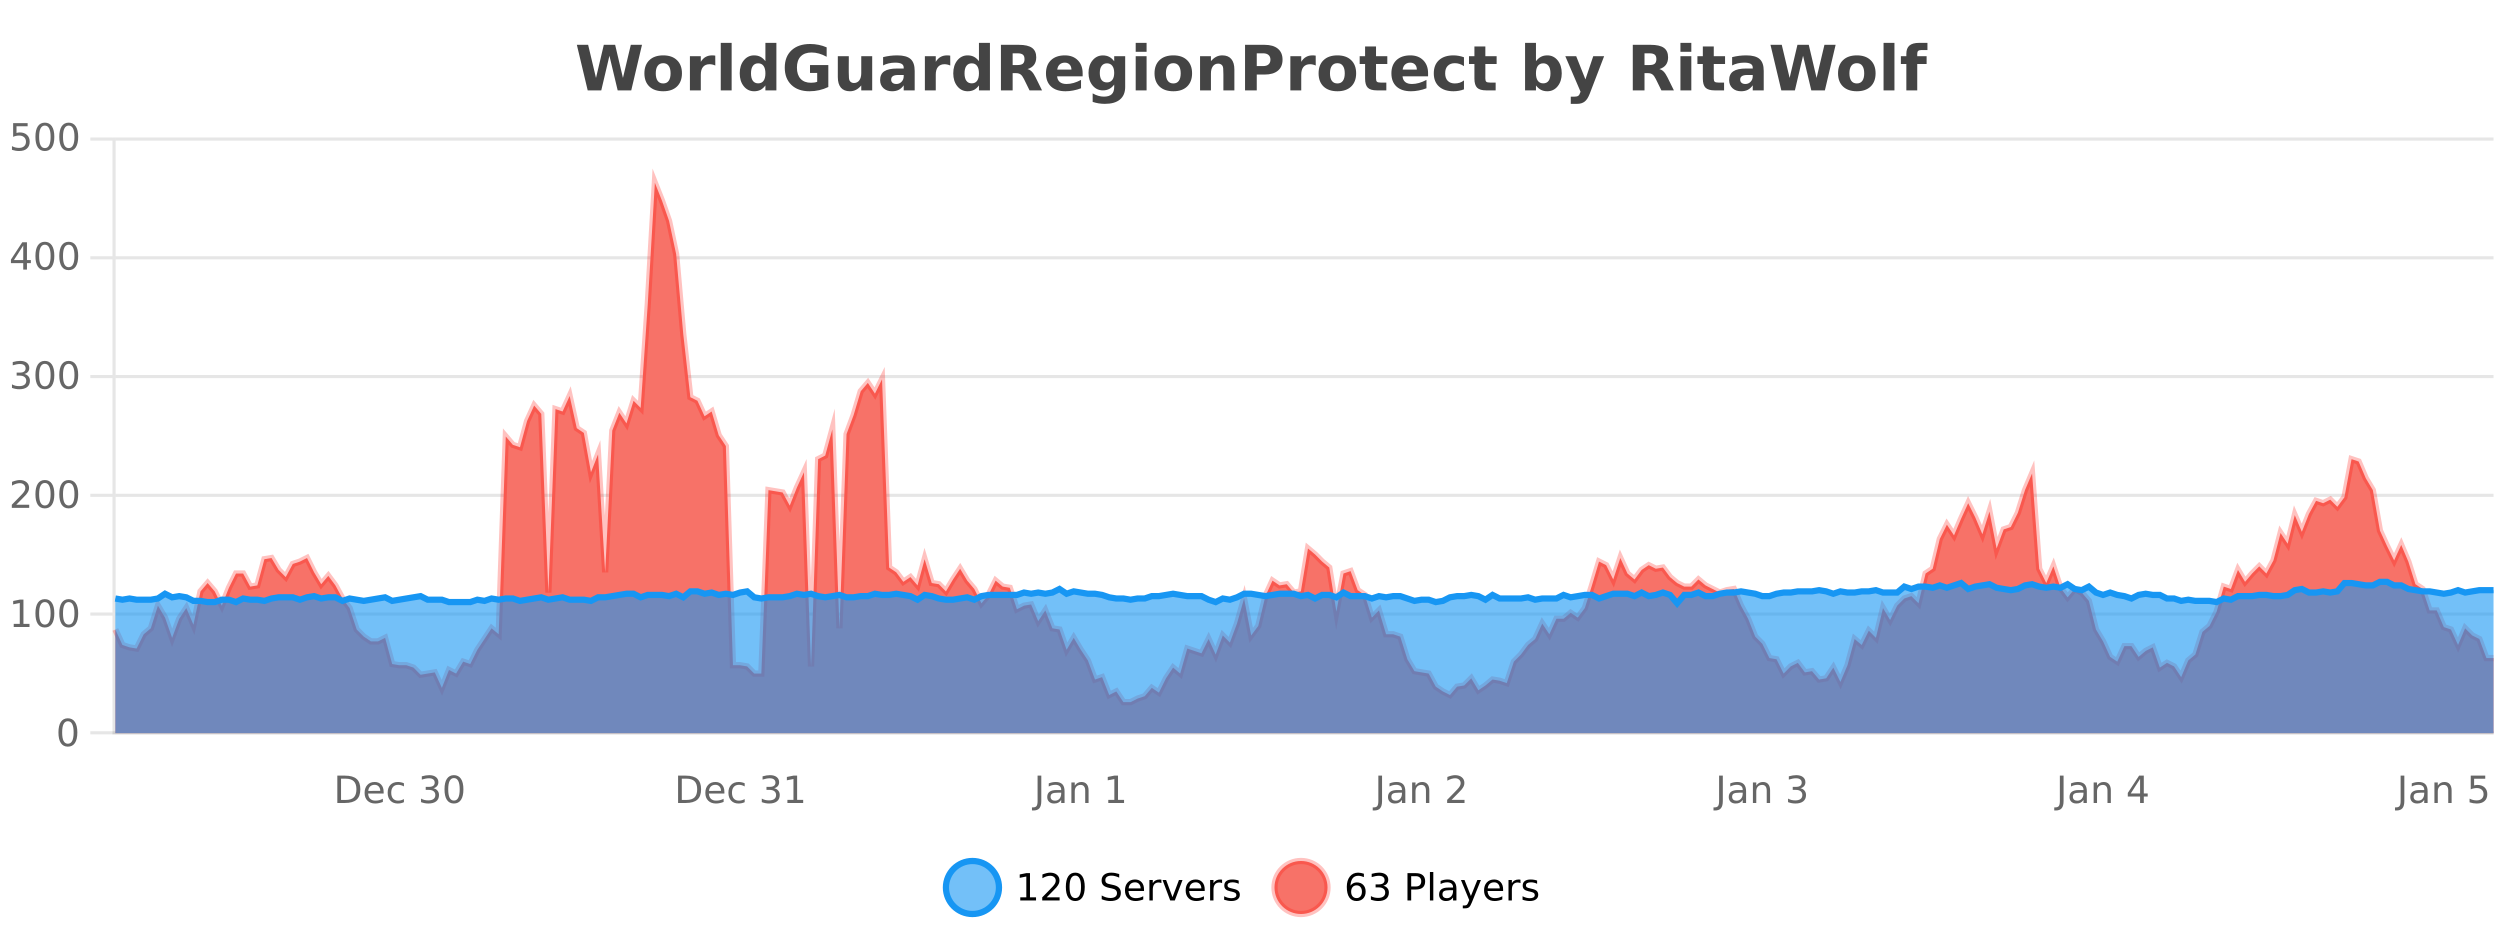 <?xml version="1.0" encoding="UTF-8"?>
<svg xmlns="http://www.w3.org/2000/svg" xmlns:xlink="http://www.w3.org/1999/xlink" width="800pt" height="300pt" viewBox="0 0 800 300" version="1.1">
<defs>
<clipPath id="clip1">
  <path d="M 274 263 L 348 263 L 348 300 L 274 300 Z M 274 263 "/>
</clipPath>
<clipPath id="clip2">
  <path d="M 379 263 L 454 263 L 454 300 L 379 300 Z M 379 263 "/>
</clipPath>
<clipPath id="clip3">
  <path d="M 36.906 58 L 797.93 58 L 797.93 234.602 L 36.906 234.602 Z M 36.906 58 "/>
</clipPath>
<clipPath id="clip4">
  <path d="M 35.906 43 L 798.93 43 L 798.93 235.602 L 35.906 235.602 Z M 35.906 43 "/>
</clipPath>
<clipPath id="clip5">
  <path d="M 36.906 186 L 797.93 186 L 797.93 234.602 L 36.906 234.602 Z M 36.906 186 "/>
</clipPath>
<clipPath id="clip6">
  <path d="M 35.906 157 L 798.93 157 L 798.93 222 L 35.906 222 Z M 35.906 157 "/>
</clipPath>
</defs>
<g id="surface82196">
<rect x="0" y="0" width="800" height="300" style="fill:rgb(100%,100%,100%);fill-opacity:1;stroke:none;"/>
<path style="fill:none;stroke-width:1;stroke-linecap:butt;stroke-linejoin:miter;stroke:rgb(0%,0%,0%);stroke-opacity:0.098;stroke-miterlimit:10;" d="M 37 234.5 L 797.93 234.5 "/>
<path style="fill:none;stroke-width:1;stroke-linecap:butt;stroke-linejoin:miter;stroke:rgb(0%,0%,0%);stroke-opacity:0.098;stroke-miterlimit:10;" d="M 28.906 234.5 L 36 234.5 "/>
<path style="fill:none;stroke-width:1;stroke-linecap:butt;stroke-linejoin:miter;stroke:rgb(0%,0%,0%);stroke-opacity:0.098;stroke-miterlimit:10;" d="M 37 196.5 L 797.93 196.5 "/>
<path style="fill:none;stroke-width:1;stroke-linecap:butt;stroke-linejoin:miter;stroke:rgb(0%,0%,0%);stroke-opacity:0.098;stroke-miterlimit:10;" d="M 28.906 196.5 L 36 196.5 "/>
<path style="fill:none;stroke-width:1;stroke-linecap:butt;stroke-linejoin:miter;stroke:rgb(0%,0%,0%);stroke-opacity:0.098;stroke-miterlimit:10;" d="M 37 158.5 L 797.93 158.5 "/>
<path style="fill:none;stroke-width:1;stroke-linecap:butt;stroke-linejoin:miter;stroke:rgb(0%,0%,0%);stroke-opacity:0.098;stroke-miterlimit:10;" d="M 28.906 158.5 L 36 158.5 "/>
<path style="fill:none;stroke-width:1;stroke-linecap:butt;stroke-linejoin:miter;stroke:rgb(0%,0%,0%);stroke-opacity:0.098;stroke-miterlimit:10;" d="M 37 120.5 L 797.93 120.5 "/>
<path style="fill:none;stroke-width:1;stroke-linecap:butt;stroke-linejoin:miter;stroke:rgb(0%,0%,0%);stroke-opacity:0.098;stroke-miterlimit:10;" d="M 28.906 120.5 L 36 120.5 "/>
<path style="fill:none;stroke-width:1;stroke-linecap:butt;stroke-linejoin:miter;stroke:rgb(0%,0%,0%);stroke-opacity:0.098;stroke-miterlimit:10;" d="M 37 82.5 L 797.93 82.5 "/>
<path style="fill:none;stroke-width:1;stroke-linecap:butt;stroke-linejoin:miter;stroke:rgb(0%,0%,0%);stroke-opacity:0.098;stroke-miterlimit:10;" d="M 28.906 82.5 L 36 82.5 "/>
<path style="fill:none;stroke-width:1;stroke-linecap:butt;stroke-linejoin:miter;stroke:rgb(0%,0%,0%);stroke-opacity:0.098;stroke-miterlimit:10;" d="M 37 44.5 L 797.93 44.5 "/>
<path style="fill:none;stroke-width:1;stroke-linecap:butt;stroke-linejoin:miter;stroke:rgb(0%,0%,0%);stroke-opacity:0.098;stroke-miterlimit:10;" d="M 28.906 44.5 L 36 44.5 "/>
<path style=" stroke:none;fill-rule:nonzero;fill:rgb(9.02%,58.824%,95.294%);fill-opacity:0.6;" d="M 319.672 284 C 319.672 288.688 315.871 292.484 311.188 292.484 C 306.5 292.484 302.699 288.688 302.699 284 C 302.699 279.312 306.5 275.516 311.188 275.516 C 315.871 275.516 319.672 279.312 319.672 284 Z M 319.672 284 "/>
<g clip-path="url(#clip1)" clip-rule="nonzero">
<path style="fill:none;stroke-width:2;stroke-linecap:butt;stroke-linejoin:miter;stroke:rgb(9.02%,58.824%,95.294%);stroke-opacity:1;stroke-miterlimit:10;" d="M 319.672 284 C 319.672 288.688 315.871 292.484 311.188 292.484 C 306.5 292.484 302.699 288.688 302.699 284 C 302.699 279.312 306.5 275.516 311.188 275.516 C 315.871 275.516 319.672 279.312 319.672 284 Z M 319.672 284 "/>
</g>
<path style=" stroke:none;fill-rule:nonzero;fill:rgb(0%,0%,0%);fill-opacity:1;" d="M 326.484 287.156 L 328.422 287.156 L 328.422 280.484 L 326.312 280.906 L 326.312 279.828 L 328.406 279.406 L 329.594 279.406 L 329.594 287.156 L 331.531 287.156 L 331.531 288.156 L 326.484 288.156 Z M 334.934 287.156 L 339.074 287.156 L 339.074 288.156 L 333.512 288.156 L 333.512 287.156 C 333.957 286.699 334.566 286.078 335.34 285.297 C 336.121 284.508 336.609 283.996 336.809 283.766 C 337.191 283.352 337.457 282.996 337.605 282.703 C 337.762 282.402 337.84 282.109 337.84 281.828 C 337.84 281.359 337.672 280.98 337.34 280.688 C 337.016 280.398 336.594 280.25 336.074 280.25 C 335.699 280.25 335.301 280.312 334.887 280.438 C 334.48 280.562 334.043 280.762 333.574 281.031 L 333.574 279.828 C 334.051 279.641 334.496 279.5 334.902 279.406 C 335.316 279.305 335.699 279.25 336.043 279.25 C 336.949 279.25 337.672 279.48 338.215 279.938 C 338.754 280.387 339.027 280.992 339.027 281.75 C 339.027 282.105 338.957 282.445 338.824 282.766 C 338.688 283.09 338.441 283.469 338.09 283.906 C 337.984 284.023 337.672 284.352 337.152 284.891 C 336.629 285.434 335.891 286.188 334.934 287.156 Z M 344.086 280.188 C 343.48 280.188 343.023 280.492 342.711 281.094 C 342.406 281.688 342.258 282.59 342.258 283.797 C 342.258 284.996 342.406 285.898 342.711 286.5 C 343.023 287.094 343.48 287.391 344.086 287.391 C 344.699 287.391 345.156 287.094 345.461 286.5 C 345.773 285.898 345.93 284.996 345.93 283.797 C 345.93 282.59 345.773 281.688 345.461 281.094 C 345.156 280.492 344.699 280.188 344.086 280.188 Z M 344.086 279.25 C 345.062 279.25 345.812 279.641 346.336 280.422 C 346.855 281.195 347.117 282.32 347.117 283.797 C 347.117 285.266 346.855 286.391 346.336 287.172 C 345.812 287.945 345.062 288.328 344.086 288.328 C 343.105 288.328 342.355 287.945 341.836 287.172 C 341.324 286.391 341.07 285.266 341.07 283.797 C 341.07 282.32 341.324 281.195 341.836 280.422 C 342.355 279.641 343.105 279.25 344.086 279.25 Z M 358.141 279.688 L 358.141 280.844 C 357.691 280.637 357.266 280.48 356.859 280.375 C 356.461 280.262 356.082 280.203 355.719 280.203 C 355.07 280.203 354.57 280.328 354.219 280.578 C 353.875 280.828 353.703 281.188 353.703 281.656 C 353.703 282.043 353.816 282.336 354.047 282.531 C 354.273 282.73 354.719 282.887 355.375 283 L 356.078 283.156 C 356.961 283.324 357.613 283.621 358.031 284.047 C 358.457 284.465 358.672 285.027 358.672 285.734 C 358.672 286.59 358.383 287.234 357.812 287.672 C 357.25 288.109 356.414 288.328 355.312 288.328 C 354.906 288.328 354.469 288.281 354 288.188 C 353.531 288.094 353.047 287.953 352.547 287.766 L 352.547 286.547 C 353.023 286.82 353.492 287.023 353.953 287.156 C 354.422 287.293 354.875 287.359 355.312 287.359 C 355.988 287.359 356.508 287.23 356.875 286.969 C 357.25 286.699 357.438 286.32 357.438 285.828 C 357.438 285.402 357.301 285.07 357.031 284.828 C 356.77 284.578 356.336 284.398 355.734 284.281 L 355.016 284.141 C 354.129 283.965 353.488 283.688 353.094 283.312 C 352.707 282.938 352.516 282.418 352.516 281.75 C 352.516 280.969 352.785 280.359 353.328 279.922 C 353.867 279.477 354.617 279.25 355.578 279.25 C 355.992 279.25 356.41 279.289 356.828 279.359 C 357.254 279.434 357.691 279.543 358.141 279.688 Z M 366.086 284.609 L 366.086 285.125 L 361.117 285.125 C 361.168 285.875 361.391 286.445 361.789 286.828 C 362.195 287.215 362.75 287.406 363.461 287.406 C 363.875 287.406 364.277 287.359 364.664 287.266 C 365.059 287.164 365.449 287.008 365.836 286.797 L 365.836 287.828 C 365.438 287.984 365.039 288.105 364.633 288.188 C 364.227 288.281 363.812 288.328 363.398 288.328 C 362.355 288.328 361.527 288.027 360.914 287.422 C 360.297 286.809 359.992 285.98 359.992 284.938 C 359.992 283.867 360.281 283.016 360.867 282.391 C 361.449 281.758 362.23 281.438 363.211 281.438 C 364.094 281.438 364.793 281.727 365.305 282.297 C 365.824 282.859 366.086 283.633 366.086 284.609 Z M 365.008 284.281 C 364.996 283.699 364.828 283.23 364.508 282.875 C 364.184 282.523 363.758 282.344 363.227 282.344 C 362.621 282.344 362.137 282.516 361.773 282.859 C 361.418 283.203 361.215 283.684 361.164 284.297 Z M 371.656 282.594 C 371.531 282.531 371.395 282.484 371.25 282.453 C 371.113 282.414 370.957 282.391 370.781 282.391 C 370.176 282.391 369.707 282.59 369.375 282.984 C 369.051 283.383 368.891 283.953 368.891 284.703 L 368.891 288.156 L 367.812 288.156 L 367.812 281.594 L 368.891 281.594 L 368.891 282.609 C 369.117 282.215 369.414 281.922 369.781 281.734 C 370.145 281.539 370.586 281.438 371.109 281.438 C 371.18 281.438 371.258 281.445 371.344 281.453 C 371.438 281.465 371.535 281.48 371.641 281.5 Z M 372.016 281.594 L 373.156 281.594 L 375.203 287.094 L 377.266 281.594 L 378.406 281.594 L 375.938 288.156 L 374.469 288.156 Z M 385.508 284.609 L 385.508 285.125 L 380.539 285.125 C 380.59 285.875 380.812 286.445 381.211 286.828 C 381.617 287.215 382.172 287.406 382.883 287.406 C 383.297 287.406 383.699 287.359 384.086 287.266 C 384.48 287.164 384.871 287.008 385.258 286.797 L 385.258 287.828 C 384.859 287.984 384.461 288.105 384.055 288.188 C 383.648 288.281 383.234 288.328 382.82 288.328 C 381.777 288.328 380.949 288.027 380.336 287.422 C 379.719 286.809 379.414 285.98 379.414 284.938 C 379.414 283.867 379.703 283.016 380.289 282.391 C 380.871 281.758 381.652 281.438 382.633 281.438 C 383.516 281.438 384.215 281.727 384.727 282.297 C 385.246 282.859 385.508 283.633 385.508 284.609 Z M 384.43 284.281 C 384.418 283.699 384.25 283.23 383.93 282.875 C 383.605 282.523 383.18 282.344 382.648 282.344 C 382.043 282.344 381.559 282.516 381.195 282.859 C 380.84 283.203 380.637 283.684 380.586 284.297 Z M 391.078 282.594 C 390.953 282.531 390.816 282.484 390.672 282.453 C 390.535 282.414 390.379 282.391 390.203 282.391 C 389.598 282.391 389.129 282.59 388.797 282.984 C 388.473 283.383 388.312 283.953 388.312 284.703 L 388.312 288.156 L 387.234 288.156 L 387.234 281.594 L 388.312 281.594 L 388.312 282.609 C 388.539 282.215 388.836 281.922 389.203 281.734 C 389.566 281.539 390.008 281.438 390.531 281.438 C 390.602 281.438 390.68 281.445 390.766 281.453 C 390.859 281.465 390.957 281.48 391.062 281.5 Z M 396.383 281.781 L 396.383 282.812 C 396.078 282.656 395.762 282.543 395.43 282.469 C 395.105 282.387 394.766 282.344 394.414 282.344 C 393.883 282.344 393.48 282.43 393.211 282.594 C 392.938 282.75 392.805 282.996 392.805 283.328 C 392.805 283.578 392.898 283.777 393.086 283.922 C 393.281 284.059 393.672 284.188 394.258 284.312 L 394.617 284.406 C 395.387 284.562 395.934 284.793 396.258 285.094 C 396.578 285.398 396.742 285.812 396.742 286.344 C 396.742 286.961 396.496 287.445 396.008 287.797 C 395.527 288.152 394.867 288.328 394.023 288.328 C 393.668 288.328 393.297 288.289 392.914 288.219 C 392.539 288.156 392.141 288.059 391.727 287.922 L 391.727 286.797 C 392.121 287.008 392.512 287.164 392.898 287.266 C 393.281 287.371 393.668 287.422 394.055 287.422 C 394.555 287.422 394.938 287.34 395.211 287.172 C 395.492 286.996 395.633 286.746 395.633 286.422 C 395.633 286.133 395.531 285.906 395.336 285.75 C 395.137 285.594 394.703 285.445 394.039 285.297 L 393.664 285.219 C 392.996 285.074 392.512 284.855 392.211 284.562 C 391.918 284.273 391.773 283.875 391.773 283.375 C 391.773 282.75 391.992 282.273 392.43 281.938 C 392.867 281.605 393.484 281.438 394.289 281.438 C 394.684 281.438 395.059 281.469 395.414 281.531 C 395.766 281.586 396.09 281.668 396.383 281.781 Z M 321.188 277.016 "/>
<path style=" stroke:none;fill-rule:nonzero;fill:rgb(96.863%,44.706%,40.784%);fill-opacity:1;" d="M 424.809 284 C 424.809 288.688 421.008 292.484 416.32 292.484 C 411.637 292.484 407.836 288.688 407.836 284 C 407.836 279.312 411.637 275.516 416.32 275.516 C 421.008 275.516 424.809 279.312 424.809 284 Z M 424.809 284 "/>
<g clip-path="url(#clip2)" clip-rule="nonzero">
<path style="fill:none;stroke-width:2;stroke-linecap:butt;stroke-linejoin:miter;stroke:rgb(100%,4.706%,0%);stroke-opacity:0.247;stroke-miterlimit:10;" d="M 424.809 284 C 424.809 288.688 421.008 292.484 416.32 292.484 C 411.637 292.484 407.836 288.688 407.836 284 C 407.836 279.312 411.637 275.516 416.32 275.516 C 421.008 275.516 424.809 279.312 424.809 284 Z M 424.809 284 "/>
</g>
<path style=" stroke:none;fill-rule:nonzero;fill:rgb(0%,0%,0%);fill-opacity:1;" d="M 434.102 283.312 C 433.57 283.312 433.148 283.496 432.836 283.859 C 432.523 284.227 432.367 284.719 432.367 285.344 C 432.367 285.98 432.523 286.48 432.836 286.844 C 433.148 287.211 433.57 287.391 434.102 287.391 C 434.633 287.391 435.047 287.211 435.352 286.844 C 435.664 286.48 435.82 285.98 435.82 285.344 C 435.82 284.719 435.664 284.227 435.352 283.859 C 435.047 283.496 434.633 283.312 434.102 283.312 Z M 436.445 279.594 L 436.445 280.672 C 436.141 280.539 435.84 280.434 435.539 280.359 C 435.234 280.289 434.938 280.25 434.648 280.25 C 433.867 280.25 433.266 280.516 432.852 281.047 C 432.445 281.57 432.211 282.359 432.148 283.422 C 432.375 283.09 432.664 282.836 433.008 282.656 C 433.359 282.469 433.746 282.375 434.164 282.375 C 435.039 282.375 435.73 282.641 436.242 283.172 C 436.75 283.703 437.008 284.43 437.008 285.344 C 437.008 286.25 436.742 286.977 436.211 287.516 C 435.68 288.059 434.977 288.328 434.102 288.328 C 433.078 288.328 432.305 287.945 431.773 287.172 C 431.242 286.391 430.977 285.266 430.977 283.797 C 430.977 282.414 431.305 281.309 431.961 280.484 C 432.617 279.664 433.496 279.25 434.602 279.25 C 434.891 279.25 435.188 279.281 435.492 279.344 C 435.793 279.398 436.109 279.48 436.445 279.594 Z M 442.645 283.438 C 443.207 283.562 443.645 283.82 443.957 284.203 C 444.277 284.578 444.441 285.047 444.441 285.609 C 444.441 286.477 444.145 287.148 443.551 287.625 C 442.957 288.094 442.113 288.328 441.02 288.328 C 440.652 288.328 440.273 288.289 439.879 288.219 C 439.492 288.148 439.098 288.039 438.691 287.891 L 438.691 286.75 C 439.012 286.938 439.367 287.086 439.754 287.188 C 440.148 287.281 440.559 287.328 440.988 287.328 C 441.727 287.328 442.289 287.184 442.676 286.891 C 443.07 286.602 443.27 286.172 443.27 285.609 C 443.27 285.102 443.086 284.699 442.723 284.406 C 442.355 284.117 441.855 283.969 441.223 283.969 L 440.191 283.969 L 440.191 283 L 441.27 283 C 441.84 283 442.285 282.887 442.598 282.656 C 442.91 282.418 443.066 282.078 443.066 281.641 C 443.066 281.195 442.902 280.852 442.582 280.609 C 442.27 280.371 441.816 280.25 441.223 280.25 C 440.887 280.25 440.535 280.289 440.16 280.359 C 439.793 280.422 439.387 280.527 438.941 280.672 L 438.941 279.625 C 439.398 279.5 439.82 279.406 440.207 279.344 C 440.602 279.281 440.973 279.25 441.316 279.25 C 442.223 279.25 442.934 279.453 443.457 279.859 C 443.977 280.266 444.238 280.82 444.238 281.516 C 444.238 282.008 444.098 282.418 443.816 282.75 C 443.543 283.086 443.152 283.312 442.645 283.438 Z M 451.578 280.375 L 451.578 283.672 L 453.062 283.672 C 453.613 283.672 454.039 283.531 454.344 283.25 C 454.645 282.961 454.797 282.547 454.797 282.016 C 454.797 281.496 454.645 281.094 454.344 280.812 C 454.039 280.523 453.613 280.375 453.062 280.375 Z M 450.391 279.406 L 453.062 279.406 C 454.051 279.406 454.797 279.633 455.297 280.078 C 455.797 280.516 456.047 281.164 456.047 282.016 C 456.047 282.883 455.797 283.539 455.297 283.984 C 454.797 284.422 454.051 284.641 453.062 284.641 L 451.578 284.641 L 451.578 288.156 L 450.391 288.156 Z M 457.578 279.031 L 458.656 279.031 L 458.656 288.156 L 457.578 288.156 Z M 463.898 284.859 C 463.031 284.859 462.43 284.961 462.086 285.156 C 461.75 285.355 461.586 285.695 461.586 286.172 C 461.586 286.559 461.711 286.867 461.961 287.094 C 462.219 287.312 462.562 287.422 462.992 287.422 C 463.594 287.422 464.074 287.215 464.43 286.797 C 464.793 286.371 464.977 285.805 464.977 285.094 L 464.977 284.859 Z M 466.055 284.406 L 466.055 288.156 L 464.977 288.156 L 464.977 287.156 C 464.727 287.555 464.418 287.852 464.055 288.047 C 463.688 288.234 463.242 288.328 462.711 288.328 C 462.031 288.328 461.496 288.141 461.102 287.766 C 460.703 287.383 460.508 286.875 460.508 286.25 C 460.508 285.512 460.75 284.953 461.242 284.578 C 461.742 284.203 462.48 284.016 463.461 284.016 L 464.977 284.016 L 464.977 283.906 C 464.977 283.406 464.809 283.023 464.477 282.75 C 464.152 282.48 463.699 282.344 463.117 282.344 C 462.742 282.344 462.371 282.391 462.008 282.484 C 461.652 282.578 461.312 282.715 460.992 282.891 L 460.992 281.891 C 461.387 281.734 461.766 281.621 462.133 281.547 C 462.508 281.477 462.871 281.438 463.227 281.438 C 464.172 281.438 464.883 281.684 465.352 282.172 C 465.82 282.664 466.055 283.406 466.055 284.406 Z M 471 288.766 C 470.695 289.547 470.398 290.055 470.109 290.297 C 469.816 290.535 469.43 290.656 468.953 290.656 L 468.094 290.656 L 468.094 289.75 L 468.719 289.75 C 469.02 289.75 469.25 289.676 469.406 289.531 C 469.57 289.395 469.754 289.066 469.953 288.547 L 470.156 288.047 L 467.5 281.594 L 468.641 281.594 L 470.688 286.719 L 472.75 281.594 L 473.891 281.594 Z M 480.992 284.609 L 480.992 285.125 L 476.023 285.125 C 476.074 285.875 476.297 286.445 476.695 286.828 C 477.102 287.215 477.656 287.406 478.367 287.406 C 478.781 287.406 479.184 287.359 479.57 287.266 C 479.965 287.164 480.355 287.008 480.742 286.797 L 480.742 287.828 C 480.344 287.984 479.945 288.105 479.539 288.188 C 479.133 288.281 478.719 288.328 478.305 288.328 C 477.262 288.328 476.434 288.027 475.82 287.422 C 475.203 286.809 474.898 285.98 474.898 284.938 C 474.898 283.867 475.188 283.016 475.773 282.391 C 476.355 281.758 477.137 281.438 478.117 281.438 C 479 281.438 479.699 281.727 480.211 282.297 C 480.73 282.859 480.992 283.633 480.992 284.609 Z M 479.914 284.281 C 479.902 283.699 479.734 283.23 479.414 282.875 C 479.09 282.523 478.664 282.344 478.133 282.344 C 477.527 282.344 477.043 282.516 476.68 282.859 C 476.324 283.203 476.121 283.684 476.07 284.297 Z M 486.562 282.594 C 486.438 282.531 486.301 282.484 486.156 282.453 C 486.02 282.414 485.863 282.391 485.688 282.391 C 485.082 282.391 484.613 282.59 484.281 282.984 C 483.957 283.383 483.797 283.953 483.797 284.703 L 483.797 288.156 L 482.719 288.156 L 482.719 281.594 L 483.797 281.594 L 483.797 282.609 C 484.023 282.215 484.32 281.922 484.688 281.734 C 485.051 281.539 485.492 281.438 486.016 281.438 C 486.086 281.438 486.164 281.445 486.25 281.453 C 486.344 281.465 486.441 281.48 486.547 281.5 Z M 491.875 281.781 L 491.875 282.812 C 491.57 282.656 491.254 282.543 490.922 282.469 C 490.598 282.387 490.258 282.344 489.906 282.344 C 489.375 282.344 488.973 282.43 488.703 282.594 C 488.43 282.75 488.297 282.996 488.297 283.328 C 488.297 283.578 488.391 283.777 488.578 283.922 C 488.773 284.059 489.164 284.188 489.75 284.312 L 490.109 284.406 C 490.879 284.562 491.426 284.793 491.75 285.094 C 492.07 285.398 492.234 285.812 492.234 286.344 C 492.234 286.961 491.988 287.445 491.5 287.797 C 491.02 288.152 490.359 288.328 489.516 288.328 C 489.16 288.328 488.789 288.289 488.406 288.219 C 488.031 288.156 487.633 288.059 487.219 287.922 L 487.219 286.797 C 487.613 287.008 488.004 287.164 488.391 287.266 C 488.773 287.371 489.16 287.422 489.547 287.422 C 490.047 287.422 490.43 287.34 490.703 287.172 C 490.984 286.996 491.125 286.746 491.125 286.422 C 491.125 286.133 491.023 285.906 490.828 285.75 C 490.629 285.594 490.195 285.445 489.531 285.297 L 489.156 285.219 C 488.488 285.074 488.004 284.855 487.703 284.562 C 487.41 284.273 487.266 283.875 487.266 283.375 C 487.266 282.75 487.484 282.273 487.922 281.938 C 488.359 281.605 488.977 281.438 489.781 281.438 C 490.176 281.438 490.551 281.469 490.906 281.531 C 491.258 281.586 491.582 281.668 491.875 281.781 Z M 426.32 277.016 "/>
<path style=" stroke:none;fill-rule:nonzero;fill:rgb(26.667%,26.667%,26.667%);fill-opacity:1;" d="M 184.594 14.344 L 188.203 14.344 L 190.719 24.938 L 193.219 14.344 L 196.844 14.344 L 199.344 24.938 L 201.859 14.344 L 205.438 14.344 L 202 28.922 L 197.656 28.922 L 195.016 17.844 L 192.406 28.922 L 188.062 28.922 Z M 212.238 20.219 C 211.457 20.219 210.863 20.5 210.457 21.062 C 210.051 21.617 209.848 22.418 209.848 23.469 C 209.848 24.512 210.051 25.312 210.457 25.875 C 210.863 26.43 211.457 26.703 212.238 26.703 C 212.996 26.703 213.574 26.43 213.973 25.875 C 214.379 25.312 214.582 24.512 214.582 23.469 C 214.582 22.418 214.379 21.617 213.973 21.062 C 213.574 20.5 212.996 20.219 212.238 20.219 Z M 212.238 17.719 C 214.113 17.719 215.574 18.23 216.629 19.25 C 217.691 20.262 218.223 21.668 218.223 23.469 C 218.223 25.262 217.691 26.668 216.629 27.688 C 215.574 28.699 214.113 29.203 212.238 29.203 C 210.34 29.203 208.863 28.699 207.801 27.688 C 206.738 26.668 206.207 25.262 206.207 23.469 C 206.207 21.668 206.738 20.262 207.801 19.25 C 208.863 18.23 210.34 17.719 212.238 17.719 Z M 228.898 20.969 C 228.586 20.824 228.277 20.719 227.977 20.656 C 227.672 20.586 227.371 20.547 227.07 20.547 C 226.164 20.547 225.465 20.836 224.977 21.406 C 224.496 21.98 224.258 22.805 224.258 23.875 L 224.258 28.922 L 220.773 28.922 L 220.773 17.984 L 224.258 17.984 L 224.258 19.781 C 224.703 19.062 225.219 18.543 225.805 18.219 C 226.387 17.887 227.086 17.719 227.898 17.719 C 228.023 17.719 228.152 17.727 228.289 17.734 C 228.422 17.746 228.621 17.766 228.883 17.797 Z M 230.641 13.719 L 234.125 13.719 L 234.125 28.922 L 230.641 28.922 Z M 244.93 19.578 L 244.93 13.719 L 248.445 13.719 L 248.445 28.922 L 244.93 28.922 L 244.93 27.344 C 244.449 27.992 243.918 28.465 243.336 28.766 C 242.75 29.055 242.078 29.203 241.32 29.203 C 239.977 29.203 238.871 28.668 238.008 27.594 C 237.141 26.523 236.711 25.148 236.711 23.469 C 236.711 21.781 237.141 20.402 238.008 19.328 C 238.871 18.258 239.977 17.719 241.32 17.719 C 242.078 17.719 242.75 17.871 243.336 18.172 C 243.918 18.477 244.449 18.945 244.93 19.578 Z M 242.617 26.672 C 243.367 26.672 243.938 26.402 244.336 25.859 C 244.73 25.309 244.93 24.512 244.93 23.469 C 244.93 22.43 244.73 21.637 244.336 21.094 C 243.938 20.543 243.367 20.266 242.617 20.266 C 241.875 20.266 241.309 20.543 240.914 21.094 C 240.516 21.637 240.32 22.43 240.32 23.469 C 240.32 24.512 240.516 25.309 240.914 25.859 C 241.309 26.402 241.875 26.672 242.617 26.672 Z M 265.062 27.844 C 264.125 28.293 263.148 28.633 262.141 28.859 C 261.141 29.086 260.098 29.203 259.016 29.203 C 256.586 29.203 254.664 28.527 253.25 27.172 C 251.832 25.809 251.125 23.965 251.125 21.641 C 251.125 19.297 251.844 17.453 253.281 16.109 C 254.727 14.758 256.711 14.078 259.234 14.078 C 260.203 14.078 261.129 14.172 262.016 14.359 C 262.898 14.539 263.738 14.805 264.531 15.156 L 264.531 18.172 C 263.719 17.715 262.906 17.371 262.094 17.141 C 261.289 16.914 260.488 16.797 259.688 16.797 C 258.188 16.797 257.031 17.219 256.219 18.062 C 255.414 18.898 255.016 20.09 255.016 21.641 C 255.016 23.184 255.406 24.375 256.188 25.219 C 256.969 26.062 258.078 26.484 259.516 26.484 C 259.898 26.484 260.258 26.461 260.594 26.406 C 260.938 26.355 261.238 26.277 261.5 26.172 L 261.5 23.344 L 259.203 23.344 L 259.203 20.828 L 265.062 20.828 Z M 268.102 24.656 L 268.102 17.984 L 271.617 17.984 L 271.617 19.078 C 271.617 19.672 271.609 20.418 271.602 21.312 C 271.602 22.211 271.602 22.805 271.602 23.094 C 271.602 23.98 271.621 24.617 271.664 25 C 271.715 25.387 271.793 25.668 271.898 25.844 C 272.043 26.074 272.23 26.25 272.461 26.375 C 272.688 26.5 272.953 26.562 273.258 26.562 C 273.984 26.562 274.559 26.281 274.977 25.719 C 275.391 25.156 275.602 24.383 275.602 23.391 L 275.602 17.984 L 279.102 17.984 L 279.102 28.922 L 275.602 28.922 L 275.602 27.344 C 275.07 27.98 274.508 28.449 273.914 28.75 C 273.328 29.051 272.684 29.203 271.977 29.203 C 270.715 29.203 269.75 28.82 269.086 28.047 C 268.43 27.266 268.102 26.137 268.102 24.656 Z M 287.355 24 C 286.625 24 286.078 24.125 285.715 24.375 C 285.348 24.617 285.168 24.98 285.168 25.469 C 285.168 25.906 285.312 26.25 285.605 26.5 C 285.906 26.75 286.316 26.875 286.84 26.875 C 287.496 26.875 288.047 26.641 288.496 26.172 C 288.953 25.703 289.184 25.117 289.184 24.406 L 289.184 24 Z M 292.699 22.688 L 292.699 28.922 L 289.184 28.922 L 289.184 27.297 C 288.715 27.965 288.184 28.449 287.59 28.75 C 287.004 29.051 286.293 29.203 285.449 29.203 C 284.324 29.203 283.406 28.875 282.699 28.219 C 281.988 27.555 281.637 26.695 281.637 25.641 C 281.637 24.359 282.074 23.422 282.949 22.828 C 283.832 22.227 285.223 21.922 287.121 21.922 L 289.184 21.922 L 289.184 21.641 C 289.184 21.09 288.965 20.688 288.527 20.438 C 288.09 20.18 287.406 20.047 286.48 20.047 C 285.73 20.047 285.031 20.125 284.387 20.281 C 283.738 20.43 283.141 20.648 282.59 20.938 L 282.59 18.281 C 283.34 18.094 284.09 17.953 284.84 17.859 C 285.598 17.766 286.359 17.719 287.121 17.719 C 289.09 17.719 290.512 18.109 291.387 18.891 C 292.262 19.664 292.699 20.93 292.699 22.688 Z M 304.086 20.969 C 303.773 20.824 303.465 20.719 303.164 20.656 C 302.859 20.586 302.559 20.547 302.258 20.547 C 301.352 20.547 300.652 20.836 300.164 21.406 C 299.684 21.98 299.445 22.805 299.445 23.875 L 299.445 28.922 L 295.961 28.922 L 295.961 17.984 L 299.445 17.984 L 299.445 19.781 C 299.891 19.062 300.406 18.543 300.992 18.219 C 301.574 17.887 302.273 17.719 303.086 17.719 C 303.211 17.719 303.34 17.727 303.477 17.734 C 303.609 17.746 303.809 17.766 304.07 17.797 Z M 313.262 19.578 L 313.262 13.719 L 316.777 13.719 L 316.777 28.922 L 313.262 28.922 L 313.262 27.344 C 312.781 27.992 312.25 28.465 311.668 28.766 C 311.082 29.055 310.41 29.203 309.652 29.203 C 308.309 29.203 307.203 28.668 306.34 27.594 C 305.473 26.523 305.043 25.148 305.043 23.469 C 305.043 21.781 305.473 20.402 306.34 19.328 C 307.203 18.258 308.309 17.719 309.652 17.719 C 310.41 17.719 311.082 17.871 311.668 18.172 C 312.25 18.477 312.781 18.945 313.262 19.578 Z M 310.949 26.672 C 311.699 26.672 312.27 26.402 312.668 25.859 C 313.062 25.309 313.262 24.512 313.262 23.469 C 313.262 22.43 313.062 21.637 312.668 21.094 C 312.27 20.543 311.699 20.266 310.949 20.266 C 310.207 20.266 309.641 20.543 309.246 21.094 C 308.848 21.637 308.652 22.43 308.652 23.469 C 308.652 24.512 308.848 25.309 309.246 25.859 C 309.641 26.402 310.207 26.672 310.949 26.672 Z M 325.625 20.812 C 326.414 20.812 326.984 20.668 327.328 20.375 C 327.672 20.074 327.844 19.59 327.844 18.922 C 327.844 18.258 327.672 17.781 327.328 17.5 C 326.984 17.211 326.414 17.062 325.625 17.062 L 324.047 17.062 L 324.047 20.812 Z M 324.047 23.406 L 324.047 28.922 L 320.297 28.922 L 320.297 14.344 L 326.031 14.344 C 327.945 14.344 329.352 14.668 330.25 15.312 C 331.145 15.961 331.594 16.977 331.594 18.359 C 331.594 19.328 331.359 20.125 330.891 20.75 C 330.43 21.367 329.734 21.82 328.797 22.109 C 329.305 22.227 329.766 22.492 330.172 22.906 C 330.578 23.312 330.988 23.938 331.406 24.781 L 333.453 28.922 L 329.453 28.922 L 327.672 25.297 C 327.316 24.57 326.953 24.074 326.578 23.812 C 326.211 23.543 325.723 23.406 325.109 23.406 Z M 346.445 23.422 L 346.445 24.422 L 338.273 24.422 C 338.355 25.246 338.652 25.859 339.164 26.266 C 339.672 26.672 340.383 26.875 341.289 26.875 C 342.027 26.875 342.781 26.766 343.555 26.547 C 344.324 26.328 345.117 26 345.93 25.562 L 345.93 28.25 C 345.105 28.562 344.277 28.797 343.445 28.953 C 342.621 29.117 341.797 29.203 340.977 29.203 C 338.996 29.203 337.453 28.703 336.352 27.703 C 335.258 26.695 334.711 25.281 334.711 23.469 C 334.711 21.68 335.246 20.273 336.32 19.25 C 337.402 18.23 338.887 17.719 340.773 17.719 C 342.492 17.719 343.867 18.242 344.898 19.281 C 345.93 20.312 346.445 21.695 346.445 23.422 Z M 342.852 22.266 C 342.852 21.602 342.656 21.062 342.273 20.656 C 341.887 20.25 341.383 20.047 340.758 20.047 C 340.078 20.047 339.527 20.242 339.102 20.625 C 338.684 21 338.422 21.547 338.32 22.266 Z M 356.543 27.062 C 356.062 27.699 355.531 28.168 354.949 28.469 C 354.363 28.773 353.691 28.922 352.934 28.922 C 351.598 28.922 350.496 28.398 349.621 27.344 C 348.754 26.293 348.324 24.953 348.324 23.328 C 348.324 21.695 348.754 20.355 349.621 19.312 C 350.496 18.262 351.598 17.734 352.934 17.734 C 353.691 17.734 354.363 17.887 354.949 18.188 C 355.531 18.492 356.062 18.965 356.543 19.609 L 356.543 17.984 L 360.059 17.984 L 360.059 27.812 C 360.059 29.57 359.5 30.914 358.387 31.844 C 357.281 32.77 355.672 33.234 353.559 33.234 C 352.879 33.234 352.219 33.18 351.574 33.078 C 350.938 32.973 350.297 32.816 349.652 32.609 L 349.652 29.875 C 350.266 30.227 350.863 30.488 351.449 30.656 C 352.031 30.832 352.621 30.922 353.215 30.922 C 354.359 30.922 355.199 30.672 355.73 30.172 C 356.27 29.672 356.543 28.887 356.543 27.812 Z M 354.23 20.266 C 353.512 20.266 352.949 20.531 352.543 21.062 C 352.137 21.594 351.934 22.352 351.934 23.328 C 351.934 24.328 352.125 25.09 352.512 25.609 C 352.906 26.121 353.48 26.375 354.23 26.375 C 354.957 26.375 355.527 26.109 355.934 25.578 C 356.34 25.047 356.543 24.297 356.543 23.328 C 356.543 22.352 356.34 21.594 355.934 21.062 C 355.527 20.531 354.957 20.266 354.23 20.266 Z M 363.422 17.984 L 366.906 17.984 L 366.906 28.922 L 363.422 28.922 Z M 363.422 13.719 L 366.906 13.719 L 366.906 16.578 L 363.422 16.578 Z M 375.48 20.219 C 374.699 20.219 374.105 20.5 373.699 21.062 C 373.293 21.617 373.09 22.418 373.09 23.469 C 373.09 24.512 373.293 25.312 373.699 25.875 C 374.105 26.43 374.699 26.703 375.48 26.703 C 376.238 26.703 376.816 26.43 377.215 25.875 C 377.621 25.312 377.824 24.512 377.824 23.469 C 377.824 22.418 377.621 21.617 377.215 21.062 C 376.816 20.5 376.238 20.219 375.48 20.219 Z M 375.48 17.719 C 377.355 17.719 378.816 18.23 379.871 19.25 C 380.934 20.262 381.465 21.668 381.465 23.469 C 381.465 25.262 380.934 26.668 379.871 27.688 C 378.816 28.699 377.355 29.203 375.48 29.203 C 373.582 29.203 372.105 28.699 371.043 27.688 C 369.98 26.668 369.449 25.262 369.449 23.469 C 369.449 21.668 369.98 20.262 371.043 19.25 C 372.105 18.23 373.582 17.719 375.48 17.719 Z M 395 22.266 L 395 28.922 L 391.484 28.922 L 391.484 23.828 C 391.484 22.883 391.461 22.23 391.422 21.875 C 391.379 21.512 391.305 21.246 391.203 21.078 C 391.066 20.852 390.879 20.672 390.641 20.547 C 390.41 20.422 390.145 20.359 389.844 20.359 C 389.113 20.359 388.539 20.641 388.125 21.203 C 387.707 21.766 387.5 22.547 387.5 23.547 L 387.5 28.922 L 384.016 28.922 L 384.016 17.984 L 387.5 17.984 L 387.5 19.578 C 388.031 18.945 388.594 18.477 389.188 18.172 C 389.781 17.871 390.43 17.719 391.141 17.719 C 392.41 17.719 393.367 18.109 394.016 18.891 C 394.672 19.664 395 20.789 395 22.266 Z M 398.414 14.344 L 404.648 14.344 C 406.5 14.344 407.922 14.758 408.914 15.578 C 409.914 16.402 410.414 17.574 410.414 19.094 C 410.414 20.625 409.914 21.805 408.914 22.625 C 407.922 23.449 406.5 23.859 404.648 23.859 L 402.164 23.859 L 402.164 28.922 L 398.414 28.922 Z M 402.164 17.062 L 402.164 21.141 L 404.242 21.141 C 404.969 21.141 405.531 20.965 405.93 20.609 C 406.336 20.258 406.539 19.75 406.539 19.094 C 406.539 18.449 406.336 17.949 405.93 17.594 C 405.531 17.242 404.969 17.062 404.242 17.062 Z M 421.039 20.969 C 420.727 20.824 420.418 20.719 420.117 20.656 C 419.812 20.586 419.512 20.547 419.211 20.547 C 418.305 20.547 417.605 20.836 417.117 21.406 C 416.637 21.98 416.398 22.805 416.398 23.875 L 416.398 28.922 L 412.914 28.922 L 412.914 17.984 L 416.398 17.984 L 416.398 19.781 C 416.844 19.062 417.359 18.543 417.945 18.219 C 418.527 17.887 419.227 17.719 420.039 17.719 C 420.164 17.719 420.293 17.727 420.43 17.734 C 420.562 17.746 420.762 17.766 421.023 17.797 Z M 427.98 20.219 C 427.199 20.219 426.605 20.5 426.199 21.062 C 425.793 21.617 425.59 22.418 425.59 23.469 C 425.59 24.512 425.793 25.312 426.199 25.875 C 426.605 26.43 427.199 26.703 427.98 26.703 C 428.738 26.703 429.316 26.43 429.715 25.875 C 430.121 25.312 430.324 24.512 430.324 23.469 C 430.324 22.418 430.121 21.617 429.715 21.062 C 429.316 20.5 428.738 20.219 427.98 20.219 Z M 427.98 17.719 C 429.855 17.719 431.316 18.23 432.371 19.25 C 433.434 20.262 433.965 21.668 433.965 23.469 C 433.965 25.262 433.434 26.668 432.371 27.688 C 431.316 28.699 429.855 29.203 427.98 29.203 C 426.082 29.203 424.605 28.699 423.543 27.688 C 422.48 26.668 421.949 25.262 421.949 23.469 C 421.949 21.668 422.48 20.262 423.543 19.25 C 424.605 18.23 426.082 17.719 427.98 17.719 Z M 440.328 14.875 L 440.328 17.984 L 443.938 17.984 L 443.938 20.484 L 440.328 20.484 L 440.328 25.125 C 440.328 25.637 440.426 25.98 440.625 26.156 C 440.832 26.336 441.234 26.422 441.828 26.422 L 443.625 26.422 L 443.625 28.922 L 440.625 28.922 C 439.25 28.922 438.27 28.637 437.688 28.062 C 437.113 27.48 436.828 26.5 436.828 25.125 L 436.828 20.484 L 435.094 20.484 L 435.094 17.984 L 436.828 17.984 L 436.828 14.875 Z M 456.984 23.422 L 456.984 24.422 L 448.812 24.422 C 448.895 25.246 449.191 25.859 449.703 26.266 C 450.211 26.672 450.922 26.875 451.828 26.875 C 452.566 26.875 453.32 26.766 454.094 26.547 C 454.863 26.328 455.656 26 456.469 25.562 L 456.469 28.25 C 455.645 28.562 454.816 28.797 453.984 28.953 C 453.16 29.117 452.336 29.203 451.516 29.203 C 449.535 29.203 447.992 28.703 446.891 27.703 C 445.797 26.695 445.25 25.281 445.25 23.469 C 445.25 21.68 445.785 20.273 446.859 19.25 C 447.941 18.23 449.426 17.719 451.312 17.719 C 453.031 17.719 454.406 18.242 455.438 19.281 C 456.469 20.312 456.984 21.695 456.984 23.422 Z M 453.391 22.266 C 453.391 21.602 453.195 21.062 452.812 20.656 C 452.426 20.25 451.922 20.047 451.297 20.047 C 450.617 20.047 450.066 20.242 449.641 20.625 C 449.223 21 448.961 21.547 448.859 22.266 Z M 468.469 18.328 L 468.469 21.172 C 468 20.852 467.523 20.609 467.047 20.453 C 466.566 20.297 466.066 20.219 465.547 20.219 C 464.578 20.219 463.816 20.508 463.266 21.078 C 462.723 21.641 462.453 22.438 462.453 23.469 C 462.453 24.492 462.723 25.289 463.266 25.859 C 463.816 26.422 464.578 26.703 465.547 26.703 C 466.098 26.703 466.617 26.625 467.109 26.469 C 467.598 26.305 468.051 26.059 468.469 25.734 L 468.469 28.594 C 467.926 28.805 467.375 28.953 466.812 29.047 C 466.25 29.148 465.68 29.203 465.109 29.203 C 463.141 29.203 461.598 28.699 460.484 27.688 C 459.367 26.68 458.812 25.273 458.812 23.469 C 458.812 21.656 459.367 20.246 460.484 19.234 C 461.598 18.227 463.141 17.719 465.109 17.719 C 465.68 17.719 466.242 17.773 466.797 17.875 C 467.359 17.969 467.914 18.121 468.469 18.328 Z M 475.312 14.875 L 475.312 17.984 L 478.922 17.984 L 478.922 20.484 L 475.312 20.484 L 475.312 25.125 C 475.312 25.637 475.41 25.98 475.609 26.156 C 475.816 26.336 476.219 26.422 476.812 26.422 L 478.609 26.422 L 478.609 28.922 L 475.609 28.922 C 474.234 28.922 473.254 28.637 472.672 28.062 C 472.098 27.48 471.812 26.5 471.812 25.125 L 471.812 20.484 L 470.078 20.484 L 470.078 17.984 L 471.812 17.984 L 471.812 14.875 Z M 493.836 26.672 C 494.586 26.672 495.156 26.402 495.555 25.859 C 495.949 25.309 496.148 24.512 496.148 23.469 C 496.148 22.43 495.949 21.637 495.555 21.094 C 495.156 20.543 494.586 20.266 493.836 20.266 C 493.086 20.266 492.508 20.543 492.102 21.094 C 491.703 21.637 491.508 22.43 491.508 23.469 C 491.508 24.5 491.703 25.293 492.102 25.844 C 492.508 26.398 493.086 26.672 493.836 26.672 Z M 491.508 19.578 C 491.996 18.945 492.531 18.477 493.117 18.172 C 493.699 17.871 494.371 17.719 495.133 17.719 C 496.484 17.719 497.594 18.258 498.461 19.328 C 499.324 20.402 499.758 21.781 499.758 23.469 C 499.758 25.148 499.324 26.523 498.461 27.594 C 497.594 28.668 496.484 29.203 495.133 29.203 C 494.371 29.203 493.699 29.051 493.117 28.75 C 492.531 28.449 491.996 27.98 491.508 27.344 L 491.508 28.922 L 488.023 28.922 L 488.023 13.719 L 491.508 13.719 Z M 500.898 17.984 L 504.383 17.984 L 507.336 25.406 L 509.836 17.984 L 513.32 17.984 L 508.727 29.953 C 508.266 31.172 507.727 32.02 507.102 32.5 C 506.484 32.988 505.68 33.234 504.68 33.234 L 502.648 33.234 L 502.648 30.938 L 503.742 30.938 C 504.336 30.938 504.766 30.844 505.039 30.656 C 505.309 30.469 505.516 30.129 505.664 29.641 L 505.773 29.344 Z M 527.82 20.812 C 528.609 20.812 529.18 20.668 529.523 20.375 C 529.867 20.074 530.039 19.59 530.039 18.922 C 530.039 18.258 529.867 17.781 529.523 17.5 C 529.18 17.211 528.609 17.062 527.82 17.062 L 526.242 17.062 L 526.242 20.812 Z M 526.242 23.406 L 526.242 28.922 L 522.492 28.922 L 522.492 14.344 L 528.227 14.344 C 530.141 14.344 531.547 14.668 532.445 15.312 C 533.34 15.961 533.789 16.977 533.789 18.359 C 533.789 19.328 533.555 20.125 533.086 20.75 C 532.625 21.367 531.93 21.82 530.992 22.109 C 531.5 22.227 531.961 22.492 532.367 22.906 C 532.773 23.312 533.184 23.938 533.602 24.781 L 535.648 28.922 L 531.648 28.922 L 529.867 25.297 C 529.512 24.57 529.148 24.074 528.773 23.812 C 528.406 23.543 527.918 23.406 527.305 23.406 Z M 537.738 17.984 L 541.223 17.984 L 541.223 28.922 L 537.738 28.922 Z M 537.738 13.719 L 541.223 13.719 L 541.223 16.578 L 537.738 16.578 Z M 548.406 14.875 L 548.406 17.984 L 552.016 17.984 L 552.016 20.484 L 548.406 20.484 L 548.406 25.125 C 548.406 25.637 548.504 25.98 548.703 26.156 C 548.91 26.336 549.312 26.422 549.906 26.422 L 551.703 26.422 L 551.703 28.922 L 548.703 28.922 C 547.328 28.922 546.348 28.637 545.766 28.062 C 545.191 27.48 544.906 26.5 544.906 25.125 L 544.906 20.484 L 543.172 20.484 L 543.172 17.984 L 544.906 17.984 L 544.906 14.875 Z M 559.047 24 C 558.316 24 557.77 24.125 557.406 24.375 C 557.039 24.617 556.859 24.98 556.859 25.469 C 556.859 25.906 557.004 26.25 557.297 26.5 C 557.598 26.75 558.008 26.875 558.531 26.875 C 559.188 26.875 559.738 26.641 560.188 26.172 C 560.645 25.703 560.875 25.117 560.875 24.406 L 560.875 24 Z M 564.391 22.688 L 564.391 28.922 L 560.875 28.922 L 560.875 27.297 C 560.406 27.965 559.875 28.449 559.281 28.75 C 558.695 29.051 557.984 29.203 557.141 29.203 C 556.016 29.203 555.098 28.875 554.391 28.219 C 553.68 27.555 553.328 26.695 553.328 25.641 C 553.328 24.359 553.766 23.422 554.641 22.828 C 555.523 22.227 556.914 21.922 558.812 21.922 L 560.875 21.922 L 560.875 21.641 C 560.875 21.09 560.656 20.688 560.219 20.438 C 559.781 20.18 559.098 20.047 558.172 20.047 C 557.422 20.047 556.723 20.125 556.078 20.281 C 555.43 20.43 554.832 20.648 554.281 20.938 L 554.281 18.281 C 555.031 18.094 555.781 17.953 556.531 17.859 C 557.289 17.766 558.051 17.719 558.812 17.719 C 560.781 17.719 562.203 18.109 563.078 18.891 C 563.953 19.664 564.391 20.93 564.391 22.688 Z M 566.555 14.344 L 570.164 14.344 L 572.68 24.938 L 575.18 14.344 L 578.805 14.344 L 581.305 24.938 L 583.82 14.344 L 587.398 14.344 L 583.961 28.922 L 579.617 28.922 L 576.977 17.844 L 574.367 28.922 L 570.023 28.922 Z M 594.203 20.219 C 593.422 20.219 592.828 20.5 592.422 21.062 C 592.016 21.617 591.812 22.418 591.812 23.469 C 591.812 24.512 592.016 25.312 592.422 25.875 C 592.828 26.43 593.422 26.703 594.203 26.703 C 594.961 26.703 595.539 26.43 595.938 25.875 C 596.344 25.312 596.547 24.512 596.547 23.469 C 596.547 22.418 596.344 21.617 595.938 21.062 C 595.539 20.5 594.961 20.219 594.203 20.219 Z M 594.203 17.719 C 596.078 17.719 597.539 18.23 598.594 19.25 C 599.656 20.262 600.188 21.668 600.188 23.469 C 600.188 25.262 599.656 26.668 598.594 27.688 C 597.539 28.699 596.078 29.203 594.203 29.203 C 592.305 29.203 590.828 28.699 589.766 27.688 C 588.703 26.668 588.172 25.262 588.172 23.469 C 588.172 21.668 588.703 20.262 589.766 19.25 C 590.828 18.23 592.305 17.719 594.203 17.719 Z M 602.738 13.719 L 606.223 13.719 L 606.223 28.922 L 602.738 28.922 Z M 616.781 13.719 L 616.781 16.016 L 614.844 16.016 C 614.352 16.016 614.008 16.109 613.812 16.297 C 613.613 16.477 613.516 16.781 613.516 17.219 L 613.516 17.984 L 616.516 17.984 L 616.516 20.484 L 613.516 20.484 L 613.516 28.922 L 610.031 28.922 L 610.031 20.484 L 608.281 20.484 L 608.281 17.984 L 610.031 17.984 L 610.031 17.219 C 610.031 16.031 610.359 15.152 611.016 14.578 C 611.68 14.008 612.711 13.719 614.109 13.719 Z M 184 10.359 "/>
<path style="fill:none;stroke-width:1;stroke-linecap:butt;stroke-linejoin:miter;stroke:rgb(0%,0%,0%);stroke-opacity:0.098;stroke-miterlimit:10;" d="M 36 234.5 L 798 234.5 "/>
<path style=" stroke:none;fill-rule:nonzero;fill:rgb(40%,40%,40%);fill-opacity:1;" d="M 109.133 249.172 L 109.133 255.984 L 110.57 255.984 C 111.777 255.984 112.656 255.715 113.211 255.172 C 113.773 254.621 114.055 253.75 114.055 252.562 C 114.055 251.398 113.773 250.543 113.211 250 C 112.656 249.449 111.777 249.172 110.57 249.172 Z M 107.945 248.203 L 110.383 248.203 C 112.078 248.203 113.324 248.559 114.117 249.266 C 114.906 249.965 115.305 251.062 115.305 252.562 C 115.305 254.074 114.902 255.184 114.102 255.891 C 113.309 256.602 112.07 256.953 110.383 256.953 L 107.945 256.953 Z M 122.766 253.406 L 122.766 253.922 L 117.797 253.922 C 117.848 254.672 118.07 255.242 118.469 255.625 C 118.875 256.012 119.43 256.203 120.141 256.203 C 120.555 256.203 120.957 256.156 121.344 256.062 C 121.738 255.961 122.129 255.805 122.516 255.594 L 122.516 256.625 C 122.117 256.781 121.719 256.902 121.312 256.984 C 120.906 257.078 120.492 257.125 120.078 257.125 C 119.035 257.125 118.207 256.824 117.594 256.219 C 116.977 255.605 116.672 254.777 116.672 253.734 C 116.672 252.664 116.961 251.812 117.547 251.188 C 118.129 250.555 118.91 250.234 119.891 250.234 C 120.773 250.234 121.473 250.523 121.984 251.094 C 122.504 251.656 122.766 252.43 122.766 253.406 Z M 121.688 253.078 C 121.676 252.496 121.508 252.027 121.188 251.672 C 120.863 251.32 120.438 251.141 119.906 251.141 C 119.301 251.141 118.816 251.312 118.453 251.656 C 118.098 252 117.895 252.48 117.844 253.094 Z M 129.258 250.641 L 129.258 251.656 C 128.945 251.48 128.637 251.352 128.336 251.266 C 128.031 251.184 127.727 251.141 127.414 251.141 C 126.703 251.141 126.156 251.367 125.773 251.812 C 125.387 252.25 125.195 252.871 125.195 253.672 C 125.195 254.477 125.387 255.102 125.773 255.547 C 126.156 255.984 126.703 256.203 127.414 256.203 C 127.727 256.203 128.031 256.164 128.336 256.078 C 128.637 255.996 128.945 255.871 129.258 255.703 L 129.258 256.703 C 128.953 256.84 128.641 256.945 128.32 257.016 C 127.996 257.086 127.652 257.125 127.289 257.125 C 126.297 257.125 125.512 256.82 124.93 256.203 C 124.344 255.578 124.055 254.734 124.055 253.672 C 124.055 252.609 124.344 251.773 124.93 251.156 C 125.523 250.543 126.336 250.234 127.367 250.234 C 127.688 250.234 128.008 250.273 128.32 250.344 C 128.641 250.406 128.953 250.508 129.258 250.641 Z M 138.684 252.234 C 139.246 252.359 139.684 252.617 139.996 253 C 140.316 253.375 140.48 253.844 140.48 254.406 C 140.48 255.273 140.184 255.945 139.59 256.422 C 138.996 256.891 138.152 257.125 137.059 257.125 C 136.691 257.125 136.312 257.086 135.918 257.016 C 135.531 256.945 135.137 256.836 134.73 256.688 L 134.73 255.547 C 135.051 255.734 135.406 255.883 135.793 255.984 C 136.188 256.078 136.598 256.125 137.027 256.125 C 137.766 256.125 138.328 255.98 138.715 255.688 C 139.109 255.398 139.309 254.969 139.309 254.406 C 139.309 253.898 139.125 253.496 138.762 253.203 C 138.395 252.914 137.895 252.766 137.262 252.766 L 136.23 252.766 L 136.23 251.797 L 137.309 251.797 C 137.879 251.797 138.324 251.684 138.637 251.453 C 138.949 251.215 139.105 250.875 139.105 250.438 C 139.105 249.992 138.941 249.648 138.621 249.406 C 138.309 249.168 137.855 249.047 137.262 249.047 C 136.926 249.047 136.574 249.086 136.199 249.156 C 135.832 249.219 135.426 249.324 134.98 249.469 L 134.98 248.422 C 135.438 248.297 135.859 248.203 136.246 248.141 C 136.641 248.078 137.012 248.047 137.355 248.047 C 138.262 248.047 138.973 248.25 139.496 248.656 C 140.016 249.062 140.277 249.617 140.277 250.312 C 140.277 250.805 140.137 251.215 139.855 251.547 C 139.582 251.883 139.191 252.109 138.684 252.234 Z M 145.258 248.984 C 144.652 248.984 144.195 249.289 143.883 249.891 C 143.578 250.484 143.43 251.387 143.43 252.594 C 143.43 253.793 143.578 254.695 143.883 255.297 C 144.195 255.891 144.652 256.188 145.258 256.188 C 145.871 256.188 146.328 255.891 146.633 255.297 C 146.945 254.695 147.102 253.793 147.102 252.594 C 147.102 251.387 146.945 250.484 146.633 249.891 C 146.328 249.289 145.871 248.984 145.258 248.984 Z M 145.258 248.047 C 146.234 248.047 146.984 248.438 147.508 249.219 C 148.027 249.992 148.289 251.117 148.289 252.594 C 148.289 254.062 148.027 255.188 147.508 255.969 C 146.984 256.742 146.234 257.125 145.258 257.125 C 144.277 257.125 143.527 256.742 143.008 255.969 C 142.496 255.188 142.242 254.062 142.242 252.594 C 142.242 251.117 142.496 249.992 143.008 249.219 C 143.527 248.438 144.277 248.047 145.258 248.047 Z M 106.773 245.816 "/>
<path style=" stroke:none;fill-rule:nonzero;fill:rgb(40%,40%,40%);fill-opacity:1;" d="M 218.176 249.172 L 218.176 255.984 L 219.613 255.984 C 220.82 255.984 221.699 255.715 222.254 255.172 C 222.816 254.621 223.098 253.75 223.098 252.562 C 223.098 251.398 222.816 250.543 222.254 250 C 221.699 249.449 220.82 249.172 219.613 249.172 Z M 216.988 248.203 L 219.426 248.203 C 221.121 248.203 222.367 248.559 223.16 249.266 C 223.949 249.965 224.348 251.062 224.348 252.562 C 224.348 254.074 223.945 255.184 223.145 255.891 C 222.352 256.602 221.113 256.953 219.426 256.953 L 216.988 256.953 Z M 231.805 253.406 L 231.805 253.922 L 226.836 253.922 C 226.887 254.672 227.109 255.242 227.508 255.625 C 227.914 256.012 228.469 256.203 229.18 256.203 C 229.594 256.203 229.996 256.156 230.383 256.062 C 230.777 255.961 231.168 255.805 231.555 255.594 L 231.555 256.625 C 231.156 256.781 230.758 256.902 230.352 256.984 C 229.945 257.078 229.531 257.125 229.117 257.125 C 228.074 257.125 227.246 256.824 226.633 256.219 C 226.016 255.605 225.711 254.777 225.711 253.734 C 225.711 252.664 226 251.812 226.586 251.188 C 227.168 250.555 227.949 250.234 228.93 250.234 C 229.812 250.234 230.512 250.523 231.023 251.094 C 231.543 251.656 231.805 252.43 231.805 253.406 Z M 230.727 253.078 C 230.715 252.496 230.547 252.027 230.227 251.672 C 229.902 251.32 229.477 251.141 228.945 251.141 C 228.34 251.141 227.855 251.312 227.492 251.656 C 227.137 252 226.934 252.48 226.883 253.094 Z M 238.297 250.641 L 238.297 251.656 C 237.984 251.48 237.676 251.352 237.375 251.266 C 237.07 251.184 236.766 251.141 236.453 251.141 C 235.742 251.141 235.195 251.367 234.812 251.812 C 234.426 252.25 234.234 252.871 234.234 253.672 C 234.234 254.477 234.426 255.102 234.812 255.547 C 235.195 255.984 235.742 256.203 236.453 256.203 C 236.766 256.203 237.07 256.164 237.375 256.078 C 237.676 255.996 237.984 255.871 238.297 255.703 L 238.297 256.703 C 237.992 256.84 237.68 256.945 237.359 257.016 C 237.035 257.086 236.691 257.125 236.328 257.125 C 235.336 257.125 234.551 256.82 233.969 256.203 C 233.383 255.578 233.094 254.734 233.094 253.672 C 233.094 252.609 233.383 251.773 233.969 251.156 C 234.562 250.543 235.375 250.234 236.406 250.234 C 236.727 250.234 237.047 250.273 237.359 250.344 C 237.68 250.406 237.992 250.508 238.297 250.641 Z M 247.727 252.234 C 248.289 252.359 248.727 252.617 249.039 253 C 249.359 253.375 249.523 253.844 249.523 254.406 C 249.523 255.273 249.227 255.945 248.633 256.422 C 248.039 256.891 247.195 257.125 246.102 257.125 C 245.734 257.125 245.355 257.086 244.961 257.016 C 244.574 256.945 244.18 256.836 243.773 256.688 L 243.773 255.547 C 244.094 255.734 244.449 255.883 244.836 255.984 C 245.23 256.078 245.641 256.125 246.07 256.125 C 246.809 256.125 247.371 255.98 247.758 255.688 C 248.152 255.398 248.352 254.969 248.352 254.406 C 248.352 253.898 248.168 253.496 247.805 253.203 C 247.438 252.914 246.938 252.766 246.305 252.766 L 245.273 252.766 L 245.273 251.797 L 246.352 251.797 C 246.922 251.797 247.367 251.684 247.68 251.453 C 247.992 251.215 248.148 250.875 248.148 250.438 C 248.148 249.992 247.984 249.648 247.664 249.406 C 247.352 249.168 246.898 249.047 246.305 249.047 C 245.969 249.047 245.617 249.086 245.242 249.156 C 244.875 249.219 244.469 249.324 244.023 249.469 L 244.023 248.422 C 244.48 248.297 244.902 248.203 245.289 248.141 C 245.684 248.078 246.055 248.047 246.398 248.047 C 247.305 248.047 248.016 248.25 248.539 248.656 C 249.059 249.062 249.32 249.617 249.32 250.312 C 249.32 250.805 249.18 251.215 248.898 251.547 C 248.625 251.883 248.234 252.109 247.727 252.234 Z M 251.969 255.953 L 253.906 255.953 L 253.906 249.281 L 251.797 249.703 L 251.797 248.625 L 253.891 248.203 L 255.078 248.203 L 255.078 255.953 L 257.016 255.953 L 257.016 256.953 L 251.969 256.953 Z M 215.816 245.816 "/>
<path style=" stroke:none;fill-rule:nonzero;fill:rgb(40%,40%,40%);fill-opacity:1;" d="M 332.027 248.203 L 333.215 248.203 L 333.215 256.344 C 333.215 257.395 333.012 258.16 332.605 258.641 C 332.207 259.117 331.566 259.359 330.684 259.359 L 330.23 259.359 L 330.23 258.359 L 330.605 258.359 C 331.125 258.359 331.488 258.211 331.699 257.922 C 331.918 257.629 332.027 257.102 332.027 256.344 Z M 338.504 253.656 C 337.637 253.656 337.035 253.758 336.691 253.953 C 336.355 254.152 336.191 254.492 336.191 254.969 C 336.191 255.355 336.316 255.664 336.566 255.891 C 336.824 256.109 337.168 256.219 337.598 256.219 C 338.199 256.219 338.68 256.012 339.035 255.594 C 339.398 255.168 339.582 254.602 339.582 253.891 L 339.582 253.656 Z M 340.66 253.203 L 340.66 256.953 L 339.582 256.953 L 339.582 255.953 C 339.332 256.352 339.023 256.648 338.66 256.844 C 338.293 257.031 337.848 257.125 337.316 257.125 C 336.637 257.125 336.102 256.938 335.707 256.562 C 335.309 256.18 335.113 255.672 335.113 255.047 C 335.113 254.309 335.355 253.75 335.848 253.375 C 336.348 253 337.086 252.812 338.066 252.812 L 339.582 252.812 L 339.582 252.703 C 339.582 252.203 339.414 251.82 339.082 251.547 C 338.758 251.277 338.305 251.141 337.723 251.141 C 337.348 251.141 336.977 251.188 336.613 251.281 C 336.258 251.375 335.918 251.512 335.598 251.688 L 335.598 250.688 C 335.992 250.531 336.371 250.418 336.738 250.344 C 337.113 250.273 337.477 250.234 337.832 250.234 C 338.777 250.234 339.488 250.48 339.957 250.969 C 340.426 251.461 340.66 252.203 340.66 253.203 Z M 348.344 252.984 L 348.344 256.953 L 347.266 256.953 L 347.266 253.031 C 347.266 252.406 347.141 251.945 346.891 251.641 C 346.648 251.328 346.289 251.172 345.812 251.172 C 345.227 251.172 344.766 251.359 344.422 251.734 C 344.086 252.102 343.922 252.605 343.922 253.25 L 343.922 256.953 L 342.844 256.953 L 342.844 250.391 L 343.922 250.391 L 343.922 251.406 C 344.18 251.012 344.484 250.719 344.828 250.531 C 345.18 250.336 345.586 250.234 346.047 250.234 C 346.797 250.234 347.363 250.469 347.75 250.938 C 348.145 251.398 348.344 252.078 348.344 252.984 Z M 354.652 255.953 L 356.59 255.953 L 356.59 249.281 L 354.48 249.703 L 354.48 248.625 L 356.574 248.203 L 357.762 248.203 L 357.762 255.953 L 359.699 255.953 L 359.699 256.953 L 354.652 256.953 Z M 330.855 245.816 "/>
<path style=" stroke:none;fill-rule:nonzero;fill:rgb(40%,40%,40%);fill-opacity:1;" d="M 441.07 248.203 L 442.258 248.203 L 442.258 256.344 C 442.258 257.395 442.055 258.16 441.648 258.641 C 441.25 259.117 440.609 259.359 439.727 259.359 L 439.273 259.359 L 439.273 258.359 L 439.648 258.359 C 440.168 258.359 440.531 258.211 440.742 257.922 C 440.961 257.629 441.07 257.102 441.07 256.344 Z M 447.547 253.656 C 446.68 253.656 446.078 253.758 445.734 253.953 C 445.398 254.152 445.234 254.492 445.234 254.969 C 445.234 255.355 445.359 255.664 445.609 255.891 C 445.867 256.109 446.211 256.219 446.641 256.219 C 447.242 256.219 447.723 256.012 448.078 255.594 C 448.441 255.168 448.625 254.602 448.625 253.891 L 448.625 253.656 Z M 449.703 253.203 L 449.703 256.953 L 448.625 256.953 L 448.625 255.953 C 448.375 256.352 448.066 256.648 447.703 256.844 C 447.336 257.031 446.891 257.125 446.359 257.125 C 445.68 257.125 445.145 256.938 444.75 256.562 C 444.352 256.18 444.156 255.672 444.156 255.047 C 444.156 254.309 444.398 253.75 444.891 253.375 C 445.391 253 446.129 252.812 447.109 252.812 L 448.625 252.812 L 448.625 252.703 C 448.625 252.203 448.457 251.82 448.125 251.547 C 447.801 251.277 447.348 251.141 446.766 251.141 C 446.391 251.141 446.02 251.188 445.656 251.281 C 445.301 251.375 444.961 251.512 444.641 251.688 L 444.641 250.688 C 445.035 250.531 445.414 250.418 445.781 250.344 C 446.156 250.273 446.52 250.234 446.875 250.234 C 447.82 250.234 448.531 250.48 449 250.969 C 449.469 251.461 449.703 252.203 449.703 253.203 Z M 457.383 252.984 L 457.383 256.953 L 456.305 256.953 L 456.305 253.031 C 456.305 252.406 456.18 251.945 455.93 251.641 C 455.688 251.328 455.328 251.172 454.852 251.172 C 454.266 251.172 453.805 251.359 453.461 251.734 C 453.125 252.102 452.961 252.605 452.961 253.25 L 452.961 256.953 L 451.883 256.953 L 451.883 250.391 L 452.961 250.391 L 452.961 251.406 C 453.219 251.012 453.523 250.719 453.867 250.531 C 454.219 250.336 454.625 250.234 455.086 250.234 C 455.836 250.234 456.402 250.469 456.789 250.938 C 457.184 251.398 457.383 252.078 457.383 252.984 Z M 464.508 255.953 L 468.648 255.953 L 468.648 256.953 L 463.086 256.953 L 463.086 255.953 C 463.531 255.496 464.141 254.875 464.914 254.094 C 465.695 253.305 466.184 252.793 466.383 252.562 C 466.766 252.148 467.031 251.793 467.18 251.5 C 467.336 251.199 467.414 250.906 467.414 250.625 C 467.414 250.156 467.246 249.777 466.914 249.484 C 466.59 249.195 466.168 249.047 465.648 249.047 C 465.273 249.047 464.875 249.109 464.461 249.234 C 464.055 249.359 463.617 249.559 463.148 249.828 L 463.148 248.625 C 463.625 248.438 464.07 248.297 464.477 248.203 C 464.891 248.102 465.273 248.047 465.617 248.047 C 466.523 248.047 467.246 248.277 467.789 248.734 C 468.328 249.184 468.602 249.789 468.602 250.547 C 468.602 250.902 468.531 251.242 468.398 251.562 C 468.262 251.887 468.016 252.266 467.664 252.703 C 467.559 252.82 467.246 253.148 466.727 253.688 C 466.203 254.23 465.465 254.984 464.508 255.953 Z M 439.898 245.816 "/>
<path style=" stroke:none;fill-rule:nonzero;fill:rgb(40%,40%,40%);fill-opacity:1;" d="M 550.113 248.203 L 551.301 248.203 L 551.301 256.344 C 551.301 257.395 551.098 258.16 550.691 258.641 C 550.293 259.117 549.652 259.359 548.77 259.359 L 548.316 259.359 L 548.316 258.359 L 548.691 258.359 C 549.211 258.359 549.574 258.211 549.785 257.922 C 550.004 257.629 550.113 257.102 550.113 256.344 Z M 556.59 253.656 C 555.723 253.656 555.121 253.758 554.777 253.953 C 554.441 254.152 554.277 254.492 554.277 254.969 C 554.277 255.355 554.402 255.664 554.652 255.891 C 554.91 256.109 555.254 256.219 555.684 256.219 C 556.285 256.219 556.766 256.012 557.121 255.594 C 557.484 255.168 557.668 254.602 557.668 253.891 L 557.668 253.656 Z M 558.746 253.203 L 558.746 256.953 L 557.668 256.953 L 557.668 255.953 C 557.418 256.352 557.109 256.648 556.746 256.844 C 556.379 257.031 555.934 257.125 555.402 257.125 C 554.723 257.125 554.188 256.938 553.793 256.562 C 553.395 256.18 553.199 255.672 553.199 255.047 C 553.199 254.309 553.441 253.75 553.934 253.375 C 554.434 253 555.172 252.812 556.152 252.812 L 557.668 252.812 L 557.668 252.703 C 557.668 252.203 557.5 251.82 557.168 251.547 C 556.844 251.277 556.391 251.141 555.809 251.141 C 555.434 251.141 555.062 251.188 554.699 251.281 C 554.344 251.375 554.004 251.512 553.684 251.688 L 553.684 250.688 C 554.078 250.531 554.457 250.418 554.824 250.344 C 555.199 250.273 555.562 250.234 555.918 250.234 C 556.863 250.234 557.574 250.48 558.043 250.969 C 558.512 251.461 558.746 252.203 558.746 253.203 Z M 566.43 252.984 L 566.43 256.953 L 565.352 256.953 L 565.352 253.031 C 565.352 252.406 565.227 251.945 564.977 251.641 C 564.734 251.328 564.375 251.172 563.898 251.172 C 563.312 251.172 562.852 251.359 562.508 251.734 C 562.172 252.102 562.008 252.605 562.008 253.25 L 562.008 256.953 L 560.93 256.953 L 560.93 250.391 L 562.008 250.391 L 562.008 251.406 C 562.266 251.012 562.57 250.719 562.914 250.531 C 563.266 250.336 563.672 250.234 564.133 250.234 C 564.883 250.234 565.449 250.469 565.836 250.938 C 566.23 251.398 566.43 252.078 566.43 252.984 Z M 576.129 252.234 C 576.691 252.359 577.129 252.617 577.441 253 C 577.762 253.375 577.926 253.844 577.926 254.406 C 577.926 255.273 577.629 255.945 577.035 256.422 C 576.441 256.891 575.598 257.125 574.504 257.125 C 574.137 257.125 573.758 257.086 573.363 257.016 C 572.977 256.945 572.582 256.836 572.176 256.688 L 572.176 255.547 C 572.496 255.734 572.852 255.883 573.238 255.984 C 573.633 256.078 574.043 256.125 574.473 256.125 C 575.211 256.125 575.773 255.98 576.16 255.688 C 576.555 255.398 576.754 254.969 576.754 254.406 C 576.754 253.898 576.57 253.496 576.207 253.203 C 575.84 252.914 575.34 252.766 574.707 252.766 L 573.676 252.766 L 573.676 251.797 L 574.754 251.797 C 575.324 251.797 575.77 251.684 576.082 251.453 C 576.395 251.215 576.551 250.875 576.551 250.438 C 576.551 249.992 576.387 249.648 576.066 249.406 C 575.754 249.168 575.301 249.047 574.707 249.047 C 574.371 249.047 574.02 249.086 573.645 249.156 C 573.277 249.219 572.871 249.324 572.426 249.469 L 572.426 248.422 C 572.883 248.297 573.305 248.203 573.691 248.141 C 574.086 248.078 574.457 248.047 574.801 248.047 C 575.707 248.047 576.418 248.25 576.941 248.656 C 577.461 249.062 577.723 249.617 577.723 250.312 C 577.723 250.805 577.582 251.215 577.301 251.547 C 577.027 251.883 576.637 252.109 576.129 252.234 Z M 548.941 245.816 "/>
<path style=" stroke:none;fill-rule:nonzero;fill:rgb(40%,40%,40%);fill-opacity:1;" d="M 659.156 248.203 L 660.344 248.203 L 660.344 256.344 C 660.344 257.395 660.141 258.16 659.734 258.641 C 659.336 259.117 658.695 259.359 657.812 259.359 L 657.359 259.359 L 657.359 258.359 L 657.734 258.359 C 658.254 258.359 658.617 258.211 658.828 257.922 C 659.047 257.629 659.156 257.102 659.156 256.344 Z M 665.633 253.656 C 664.766 253.656 664.164 253.758 663.82 253.953 C 663.484 254.152 663.32 254.492 663.32 254.969 C 663.32 255.355 663.445 255.664 663.695 255.891 C 663.953 256.109 664.297 256.219 664.727 256.219 C 665.328 256.219 665.809 256.012 666.164 255.594 C 666.527 255.168 666.711 254.602 666.711 253.891 L 666.711 253.656 Z M 667.789 253.203 L 667.789 256.953 L 666.711 256.953 L 666.711 255.953 C 666.461 256.352 666.152 256.648 665.789 256.844 C 665.422 257.031 664.977 257.125 664.445 257.125 C 663.766 257.125 663.23 256.938 662.836 256.562 C 662.438 256.18 662.242 255.672 662.242 255.047 C 662.242 254.309 662.484 253.75 662.977 253.375 C 663.477 253 664.215 252.812 665.195 252.812 L 666.711 252.812 L 666.711 252.703 C 666.711 252.203 666.543 251.82 666.211 251.547 C 665.887 251.277 665.434 251.141 664.852 251.141 C 664.477 251.141 664.105 251.188 663.742 251.281 C 663.387 251.375 663.047 251.512 662.727 251.688 L 662.727 250.688 C 663.121 250.531 663.5 250.418 663.867 250.344 C 664.242 250.273 664.605 250.234 664.961 250.234 C 665.906 250.234 666.617 250.48 667.086 250.969 C 667.555 251.461 667.789 252.203 667.789 253.203 Z M 675.469 252.984 L 675.469 256.953 L 674.391 256.953 L 674.391 253.031 C 674.391 252.406 674.266 251.945 674.016 251.641 C 673.773 251.328 673.414 251.172 672.938 251.172 C 672.352 251.172 671.891 251.359 671.547 251.734 C 671.211 252.102 671.047 252.605 671.047 253.25 L 671.047 256.953 L 669.969 256.953 L 669.969 250.391 L 671.047 250.391 L 671.047 251.406 C 671.305 251.012 671.609 250.719 671.953 250.531 C 672.305 250.336 672.711 250.234 673.172 250.234 C 673.922 250.234 674.488 250.469 674.875 250.938 C 675.27 251.398 675.469 252.078 675.469 252.984 Z M 684.828 249.234 L 681.844 253.906 L 684.828 253.906 Z M 684.516 248.203 L 686.016 248.203 L 686.016 253.906 L 687.266 253.906 L 687.266 254.891 L 686.016 254.891 L 686.016 256.953 L 684.828 256.953 L 684.828 254.891 L 680.891 254.891 L 680.891 253.75 Z M 657.984 245.816 "/>
<path style=" stroke:none;fill-rule:nonzero;fill:rgb(40%,40%,40%);fill-opacity:1;" d="M 768.199 248.203 L 769.387 248.203 L 769.387 256.344 C 769.387 257.395 769.184 258.16 768.777 258.641 C 768.379 259.117 767.738 259.359 766.855 259.359 L 766.402 259.359 L 766.402 258.359 L 766.777 258.359 C 767.297 258.359 767.66 258.211 767.871 257.922 C 768.09 257.629 768.199 257.102 768.199 256.344 Z M 774.676 253.656 C 773.809 253.656 773.207 253.758 772.863 253.953 C 772.527 254.152 772.363 254.492 772.363 254.969 C 772.363 255.355 772.488 255.664 772.738 255.891 C 772.996 256.109 773.34 256.219 773.77 256.219 C 774.371 256.219 774.852 256.012 775.207 255.594 C 775.57 255.168 775.754 254.602 775.754 253.891 L 775.754 253.656 Z M 776.832 253.203 L 776.832 256.953 L 775.754 256.953 L 775.754 255.953 C 775.504 256.352 775.195 256.648 774.832 256.844 C 774.465 257.031 774.02 257.125 773.488 257.125 C 772.809 257.125 772.273 256.938 771.879 256.562 C 771.48 256.18 771.285 255.672 771.285 255.047 C 771.285 254.309 771.527 253.75 772.02 253.375 C 772.52 253 773.258 252.812 774.238 252.812 L 775.754 252.812 L 775.754 252.703 C 775.754 252.203 775.586 251.82 775.254 251.547 C 774.93 251.277 774.477 251.141 773.895 251.141 C 773.52 251.141 773.148 251.188 772.785 251.281 C 772.43 251.375 772.09 251.512 771.77 251.688 L 771.77 250.688 C 772.164 250.531 772.543 250.418 772.91 250.344 C 773.285 250.273 773.648 250.234 774.004 250.234 C 774.949 250.234 775.66 250.48 776.129 250.969 C 776.598 251.461 776.832 252.203 776.832 253.203 Z M 784.516 252.984 L 784.516 256.953 L 783.438 256.953 L 783.438 253.031 C 783.438 252.406 783.312 251.945 783.062 251.641 C 782.82 251.328 782.461 251.172 781.984 251.172 C 781.398 251.172 780.938 251.359 780.594 251.734 C 780.258 252.102 780.094 252.605 780.094 253.25 L 780.094 256.953 L 779.016 256.953 L 779.016 250.391 L 780.094 250.391 L 780.094 251.406 C 780.352 251.012 780.656 250.719 781 250.531 C 781.352 250.336 781.758 250.234 782.219 250.234 C 782.969 250.234 783.535 250.469 783.922 250.938 C 784.316 251.398 784.516 252.078 784.516 252.984 Z M 790.637 248.203 L 795.277 248.203 L 795.277 249.203 L 791.715 249.203 L 791.715 251.344 C 791.891 251.281 792.062 251.242 792.23 251.219 C 792.406 251.188 792.578 251.172 792.746 251.172 C 793.723 251.172 794.5 251.445 795.074 251.984 C 795.645 252.516 795.934 253.234 795.934 254.141 C 795.934 255.09 795.637 255.824 795.043 256.344 C 794.457 256.867 793.637 257.125 792.574 257.125 C 792.199 257.125 791.816 257.094 791.434 257.031 C 791.059 256.969 790.668 256.875 790.262 256.75 L 790.262 255.562 C 790.613 255.75 790.98 255.891 791.355 255.984 C 791.73 256.078 792.125 256.125 792.543 256.125 C 793.219 256.125 793.754 255.949 794.152 255.594 C 794.547 255.242 794.746 254.758 794.746 254.141 C 794.746 253.539 794.547 253.059 794.152 252.703 C 793.754 252.352 793.219 252.172 792.543 252.172 C 792.23 252.172 791.91 252.211 791.59 252.281 C 791.277 252.344 790.957 252.449 790.637 252.594 Z M 767.027 245.816 "/>
<path style="fill:none;stroke-width:1;stroke-linecap:butt;stroke-linejoin:miter;stroke:rgb(0%,0%,0%);stroke-opacity:0.098;stroke-miterlimit:10;" d="M 36.5 44 L 36.5 235 "/>
<path style=" stroke:none;fill-rule:nonzero;fill:rgb(40%,40%,40%);fill-opacity:1;" d="M 21.719 230.789 C 21.113 230.789 20.656 231.094 20.344 231.695 C 20.039 232.289 19.891 233.191 19.891 234.398 C 19.891 235.598 20.039 236.5 20.344 237.102 C 20.656 237.695 21.113 237.992 21.719 237.992 C 22.332 237.992 22.789 237.695 23.094 237.102 C 23.406 236.5 23.562 235.598 23.562 234.398 C 23.562 233.191 23.406 232.289 23.094 231.695 C 22.789 231.094 22.332 230.789 21.719 230.789 Z M 21.719 229.852 C 22.695 229.852 23.445 230.242 23.969 231.023 C 24.488 231.797 24.75 232.922 24.75 234.398 C 24.75 235.867 24.488 236.992 23.969 237.773 C 23.445 238.547 22.695 238.93 21.719 238.93 C 20.738 238.93 19.988 238.547 19.469 237.773 C 18.957 236.992 18.703 235.867 18.703 234.398 C 18.703 232.922 18.957 231.797 19.469 231.023 C 19.988 230.242 20.738 229.852 21.719 229.852 Z M 17.906 227.617 "/>
<path style=" stroke:none;fill-rule:nonzero;fill:rgb(40%,40%,40%);fill-opacity:1;" d="M 4.391 199.633 L 6.328 199.633 L 6.328 192.961 L 4.219 193.383 L 4.219 192.305 L 6.312 191.883 L 7.5 191.883 L 7.5 199.633 L 9.438 199.633 L 9.438 200.633 L 4.391 200.633 Z M 14.352 192.664 C 13.746 192.664 13.289 192.969 12.977 193.57 C 12.672 194.164 12.523 195.066 12.523 196.273 C 12.523 197.473 12.672 198.375 12.977 198.977 C 13.289 199.57 13.746 199.867 14.352 199.867 C 14.965 199.867 15.422 199.57 15.727 198.977 C 16.039 198.375 16.195 197.473 16.195 196.273 C 16.195 195.066 16.039 194.164 15.727 193.57 C 15.422 192.969 14.965 192.664 14.352 192.664 Z M 14.352 191.727 C 15.328 191.727 16.078 192.117 16.602 192.898 C 17.121 193.672 17.383 194.797 17.383 196.273 C 17.383 197.742 17.121 198.867 16.602 199.648 C 16.078 200.422 15.328 200.805 14.352 200.805 C 13.371 200.805 12.621 200.422 12.102 199.648 C 11.59 198.867 11.336 197.742 11.336 196.273 C 11.336 194.797 11.59 193.672 12.102 192.898 C 12.621 192.117 13.371 191.727 14.352 191.727 Z M 21.988 192.664 C 21.383 192.664 20.926 192.969 20.613 193.57 C 20.309 194.164 20.16 195.066 20.16 196.273 C 20.16 197.473 20.309 198.375 20.613 198.977 C 20.926 199.57 21.383 199.867 21.988 199.867 C 22.602 199.867 23.059 199.57 23.363 198.977 C 23.676 198.375 23.832 197.473 23.832 196.273 C 23.832 195.066 23.676 194.164 23.363 193.57 C 23.059 192.969 22.602 192.664 21.988 192.664 Z M 21.988 191.727 C 22.965 191.727 23.715 192.117 24.238 192.898 C 24.758 193.672 25.02 194.797 25.02 196.273 C 25.02 197.742 24.758 198.867 24.238 199.648 C 23.715 200.422 22.965 200.805 21.988 200.805 C 21.008 200.805 20.258 200.422 19.738 199.648 C 19.227 198.867 18.973 197.742 18.973 196.273 C 18.973 194.797 19.227 193.672 19.738 192.898 C 20.258 192.117 21.008 191.727 21.988 191.727 Z M 2.906 189.496 "/>
<path style=" stroke:none;fill-rule:nonzero;fill:rgb(40%,40%,40%);fill-opacity:1;" d="M 5.203 161.516 L 9.344 161.516 L 9.344 162.516 L 3.781 162.516 L 3.781 161.516 C 4.227 161.059 4.836 160.438 5.609 159.656 C 6.391 158.867 6.879 158.355 7.078 158.125 C 7.461 157.711 7.727 157.355 7.875 157.062 C 8.031 156.762 8.109 156.469 8.109 156.188 C 8.109 155.719 7.941 155.34 7.609 155.047 C 7.285 154.758 6.863 154.609 6.344 154.609 C 5.969 154.609 5.57 154.672 5.156 154.797 C 4.75 154.922 4.312 155.121 3.844 155.391 L 3.844 154.188 C 4.32 154 4.766 153.859 5.172 153.766 C 5.586 153.664 5.969 153.609 6.312 153.609 C 7.219 153.609 7.941 153.84 8.484 154.297 C 9.023 154.746 9.297 155.352 9.297 156.109 C 9.297 156.465 9.227 156.805 9.094 157.125 C 8.957 157.449 8.711 157.828 8.359 158.266 C 8.254 158.383 7.941 158.711 7.422 159.25 C 6.898 159.793 6.16 160.547 5.203 161.516 Z M 14.352 154.547 C 13.746 154.547 13.289 154.852 12.977 155.453 C 12.672 156.047 12.523 156.949 12.523 158.156 C 12.523 159.355 12.672 160.258 12.977 160.859 C 13.289 161.453 13.746 161.75 14.352 161.75 C 14.965 161.75 15.422 161.453 15.727 160.859 C 16.039 160.258 16.195 159.355 16.195 158.156 C 16.195 156.949 16.039 156.047 15.727 155.453 C 15.422 154.852 14.965 154.547 14.352 154.547 Z M 14.352 153.609 C 15.328 153.609 16.078 154 16.602 154.781 C 17.121 155.555 17.383 156.68 17.383 158.156 C 17.383 159.625 17.121 160.75 16.602 161.531 C 16.078 162.305 15.328 162.688 14.352 162.688 C 13.371 162.688 12.621 162.305 12.102 161.531 C 11.59 160.75 11.336 159.625 11.336 158.156 C 11.336 156.68 11.59 155.555 12.102 154.781 C 12.621 154 13.371 153.609 14.352 153.609 Z M 21.988 154.547 C 21.383 154.547 20.926 154.852 20.613 155.453 C 20.309 156.047 20.16 156.949 20.16 158.156 C 20.16 159.355 20.309 160.258 20.613 160.859 C 20.926 161.453 21.383 161.75 21.988 161.75 C 22.602 161.75 23.059 161.453 23.363 160.859 C 23.676 160.258 23.832 159.355 23.832 158.156 C 23.832 156.949 23.676 156.047 23.363 155.453 C 23.059 154.852 22.602 154.547 21.988 154.547 Z M 21.988 153.609 C 22.965 153.609 23.715 154 24.238 154.781 C 24.758 155.555 25.02 156.68 25.02 158.156 C 25.02 159.625 24.758 160.75 24.238 161.531 C 23.715 162.305 22.965 162.688 21.988 162.688 C 21.008 162.688 20.258 162.305 19.738 161.531 C 19.227 160.75 18.973 159.625 18.973 158.156 C 18.973 156.68 19.227 155.555 19.738 154.781 C 20.258 154 21.008 153.609 21.988 153.609 Z M 2.906 151.375 "/>
<path style=" stroke:none;fill-rule:nonzero;fill:rgb(40%,40%,40%);fill-opacity:1;" d="M 7.781 119.672 C 8.344 119.797 8.781 120.055 9.094 120.438 C 9.414 120.812 9.578 121.281 9.578 121.844 C 9.578 122.711 9.281 123.383 8.688 123.859 C 8.094 124.328 7.25 124.562 6.156 124.562 C 5.789 124.562 5.41 124.523 5.016 124.453 C 4.629 124.383 4.234 124.273 3.828 124.125 L 3.828 122.984 C 4.148 123.172 4.504 123.32 4.891 123.422 C 5.285 123.516 5.695 123.562 6.125 123.562 C 6.863 123.562 7.426 123.418 7.812 123.125 C 8.207 122.836 8.406 122.406 8.406 121.844 C 8.406 121.336 8.223 120.934 7.859 120.641 C 7.492 120.352 6.992 120.203 6.359 120.203 L 5.328 120.203 L 5.328 119.234 L 6.406 119.234 C 6.977 119.234 7.422 119.121 7.734 118.891 C 8.047 118.652 8.203 118.312 8.203 117.875 C 8.203 117.43 8.039 117.086 7.719 116.844 C 7.406 116.605 6.953 116.484 6.359 116.484 C 6.023 116.484 5.672 116.523 5.297 116.594 C 4.93 116.656 4.523 116.762 4.078 116.906 L 4.078 115.859 C 4.535 115.734 4.957 115.641 5.344 115.578 C 5.738 115.516 6.109 115.484 6.453 115.484 C 7.359 115.484 8.07 115.688 8.594 116.094 C 9.113 116.5 9.375 117.055 9.375 117.75 C 9.375 118.242 9.234 118.652 8.953 118.984 C 8.68 119.32 8.289 119.547 7.781 119.672 Z M 14.352 116.422 C 13.746 116.422 13.289 116.727 12.977 117.328 C 12.672 117.922 12.523 118.824 12.523 120.031 C 12.523 121.23 12.672 122.133 12.977 122.734 C 13.289 123.328 13.746 123.625 14.352 123.625 C 14.965 123.625 15.422 123.328 15.727 122.734 C 16.039 122.133 16.195 121.23 16.195 120.031 C 16.195 118.824 16.039 117.922 15.727 117.328 C 15.422 116.727 14.965 116.422 14.352 116.422 Z M 14.352 115.484 C 15.328 115.484 16.078 115.875 16.602 116.656 C 17.121 117.43 17.383 118.555 17.383 120.031 C 17.383 121.5 17.121 122.625 16.602 123.406 C 16.078 124.18 15.328 124.562 14.352 124.562 C 13.371 124.562 12.621 124.18 12.102 123.406 C 11.59 122.625 11.336 121.5 11.336 120.031 C 11.336 118.555 11.59 117.43 12.102 116.656 C 12.621 115.875 13.371 115.484 14.352 115.484 Z M 21.988 116.422 C 21.383 116.422 20.926 116.727 20.613 117.328 C 20.309 117.922 20.16 118.824 20.16 120.031 C 20.16 121.23 20.309 122.133 20.613 122.734 C 20.926 123.328 21.383 123.625 21.988 123.625 C 22.602 123.625 23.059 123.328 23.363 122.734 C 23.676 122.133 23.832 121.23 23.832 120.031 C 23.832 118.824 23.676 117.922 23.363 117.328 C 23.059 116.727 22.602 116.422 21.988 116.422 Z M 21.988 115.484 C 22.965 115.484 23.715 115.875 24.238 116.656 C 24.758 117.43 25.02 118.555 25.02 120.031 C 25.02 121.5 24.758 122.625 24.238 123.406 C 23.715 124.18 22.965 124.562 21.988 124.562 C 21.008 124.562 20.258 124.18 19.738 123.406 C 19.227 122.625 18.973 121.5 18.973 120.031 C 18.973 118.555 19.227 117.43 19.738 116.656 C 20.258 115.875 21.008 115.484 21.988 115.484 Z M 2.906 113.254 "/>
<path style=" stroke:none;fill-rule:nonzero;fill:rgb(40%,40%,40%);fill-opacity:1;" d="M 7.438 78.555 L 4.453 83.227 L 7.438 83.227 Z M 7.125 77.523 L 8.625 77.523 L 8.625 83.227 L 9.875 83.227 L 9.875 84.211 L 8.625 84.211 L 8.625 86.273 L 7.438 86.273 L 7.438 84.211 L 3.5 84.211 L 3.5 83.07 Z M 14.352 78.305 C 13.746 78.305 13.289 78.609 12.977 79.211 C 12.672 79.805 12.523 80.707 12.523 81.914 C 12.523 83.113 12.672 84.016 12.977 84.617 C 13.289 85.211 13.746 85.508 14.352 85.508 C 14.965 85.508 15.422 85.211 15.727 84.617 C 16.039 84.016 16.195 83.113 16.195 81.914 C 16.195 80.707 16.039 79.805 15.727 79.211 C 15.422 78.609 14.965 78.305 14.352 78.305 Z M 14.352 77.367 C 15.328 77.367 16.078 77.758 16.602 78.539 C 17.121 79.312 17.383 80.438 17.383 81.914 C 17.383 83.383 17.121 84.508 16.602 85.289 C 16.078 86.062 15.328 86.445 14.352 86.445 C 13.371 86.445 12.621 86.062 12.102 85.289 C 11.59 84.508 11.336 83.383 11.336 81.914 C 11.336 80.438 11.59 79.312 12.102 78.539 C 12.621 77.758 13.371 77.367 14.352 77.367 Z M 21.988 78.305 C 21.383 78.305 20.926 78.609 20.613 79.211 C 20.309 79.805 20.16 80.707 20.16 81.914 C 20.16 83.113 20.309 84.016 20.613 84.617 C 20.926 85.211 21.383 85.508 21.988 85.508 C 22.602 85.508 23.059 85.211 23.363 84.617 C 23.676 84.016 23.832 83.113 23.832 81.914 C 23.832 80.707 23.676 79.805 23.363 79.211 C 23.059 78.609 22.602 78.305 21.988 78.305 Z M 21.988 77.367 C 22.965 77.367 23.715 77.758 24.238 78.539 C 24.758 79.312 25.02 80.438 25.02 81.914 C 25.02 83.383 24.758 84.508 24.238 85.289 C 23.715 86.062 22.965 86.445 21.988 86.445 C 21.008 86.445 20.258 86.062 19.738 85.289 C 19.227 84.508 18.973 83.383 18.973 81.914 C 18.973 80.438 19.227 79.312 19.738 78.539 C 20.258 77.758 21.008 77.367 21.988 77.367 Z M 2.906 75.137 "/>
<path style=" stroke:none;fill-rule:nonzero;fill:rgb(40%,40%,40%);fill-opacity:1;" d="M 4.203 39.406 L 8.844 39.406 L 8.844 40.406 L 5.281 40.406 L 5.281 42.547 C 5.457 42.484 5.629 42.445 5.797 42.422 C 5.973 42.391 6.145 42.375 6.312 42.375 C 7.289 42.375 8.066 42.648 8.641 43.188 C 9.211 43.719 9.5 44.438 9.5 45.344 C 9.5 46.293 9.203 47.027 8.609 47.547 C 8.023 48.07 7.203 48.328 6.141 48.328 C 5.766 48.328 5.383 48.297 5 48.234 C 4.625 48.172 4.234 48.078 3.828 47.953 L 3.828 46.766 C 4.18 46.953 4.547 47.094 4.922 47.188 C 5.297 47.281 5.691 47.328 6.109 47.328 C 6.785 47.328 7.32 47.152 7.719 46.797 C 8.113 46.445 8.312 45.961 8.312 45.344 C 8.312 44.742 8.113 44.262 7.719 43.906 C 7.32 43.555 6.785 43.375 6.109 43.375 C 5.797 43.375 5.477 43.414 5.156 43.484 C 4.844 43.547 4.523 43.652 4.203 43.797 Z M 14.352 40.188 C 13.746 40.188 13.289 40.492 12.977 41.094 C 12.672 41.688 12.523 42.59 12.523 43.797 C 12.523 44.996 12.672 45.898 12.977 46.5 C 13.289 47.094 13.746 47.391 14.352 47.391 C 14.965 47.391 15.422 47.094 15.727 46.5 C 16.039 45.898 16.195 44.996 16.195 43.797 C 16.195 42.59 16.039 41.688 15.727 41.094 C 15.422 40.492 14.965 40.188 14.352 40.188 Z M 14.352 39.25 C 15.328 39.25 16.078 39.641 16.602 40.422 C 17.121 41.195 17.383 42.32 17.383 43.797 C 17.383 45.266 17.121 46.391 16.602 47.172 C 16.078 47.945 15.328 48.328 14.352 48.328 C 13.371 48.328 12.621 47.945 12.102 47.172 C 11.59 46.391 11.336 45.266 11.336 43.797 C 11.336 42.32 11.59 41.195 12.102 40.422 C 12.621 39.641 13.371 39.25 14.352 39.25 Z M 21.988 40.188 C 21.383 40.188 20.926 40.492 20.613 41.094 C 20.309 41.688 20.16 42.59 20.16 43.797 C 20.16 44.996 20.309 45.898 20.613 46.5 C 20.926 47.094 21.383 47.391 21.988 47.391 C 22.602 47.391 23.059 47.094 23.363 46.5 C 23.676 45.898 23.832 44.996 23.832 43.797 C 23.832 42.59 23.676 41.688 23.363 41.094 C 23.059 40.492 22.602 40.188 21.988 40.188 Z M 21.988 39.25 C 22.965 39.25 23.715 39.641 24.238 40.422 C 24.758 41.195 25.02 42.32 25.02 43.797 C 25.02 45.266 24.758 46.391 24.238 47.172 C 23.715 47.945 22.965 48.328 21.988 48.328 C 21.008 48.328 20.258 47.945 19.738 47.172 C 19.227 46.391 18.973 45.266 18.973 43.797 C 18.973 42.32 19.227 41.195 19.738 40.422 C 20.258 39.641 21.008 39.25 21.988 39.25 Z M 2.906 37.016 "/>
<g clip-path="url(#clip3)" clip-rule="nonzero">
<path style=" stroke:none;fill-rule:nonzero;fill:rgb(96.863%,44.706%,40.784%);fill-opacity:1;" d="M 797.93 210.586 L 795.656 210.586 L 793.387 204.484 L 791.113 203.34 L 788.84 201.055 L 786.57 206.391 L 784.297 201.438 L 782.027 200.672 L 779.754 195.336 L 777.484 195.336 L 775.211 188.477 L 772.941 186.949 L 770.668 179.707 L 768.395 174.371 L 766.125 179.324 L 763.852 174.75 L 761.582 169.797 L 759.309 156.836 L 757.039 153.023 L 754.766 147.688 L 752.492 146.926 L 750.223 159.121 L 747.949 162.172 L 745.68 159.887 L 743.406 161.027 L 741.137 160.266 L 738.863 164.461 L 736.594 170.176 L 734.32 164.84 L 732.047 173.988 L 729.777 170.559 L 727.504 179.324 L 725.234 183.52 L 722.961 181.23 L 720.691 183.52 L 718.418 186.188 L 716.148 182.375 L 713.875 188.477 L 711.602 187.711 L 709.332 195.719 L 707.059 200.293 L 704.789 202.199 L 702.516 209.441 L 700.246 211.348 L 697.973 216.684 L 695.703 213.254 L 693.43 212.109 L 691.156 213.633 L 688.887 207.152 L 686.613 208.297 L 684.344 210.203 L 682.07 206.773 L 679.801 206.773 L 677.527 211.727 L 675.254 210.203 L 672.984 205.246 L 670.711 201.438 L 668.441 192.285 L 666.168 189.617 L 663.898 188.477 L 661.625 191.145 L 659.355 188.094 L 657.082 181.23 L 654.809 186.57 L 652.539 181.996 L 650.266 151.5 L 647.996 156.836 L 645.723 164.078 L 643.453 168.652 L 641.18 169.414 L 638.91 175.516 L 636.637 163.695 L 634.363 170.941 L 632.094 165.602 L 629.82 161.027 L 627.551 165.984 L 625.277 171.32 L 623.008 167.891 L 620.734 172.465 L 618.465 181.996 L 616.191 183.52 L 613.918 193.051 L 611.648 190.762 L 609.375 191.523 L 607.105 193.812 L 604.832 198.387 L 602.562 194.574 L 600.289 204.105 L 598.016 201.816 L 595.746 206.391 L 593.473 204.484 L 591.203 212.871 L 588.93 218.207 L 586.66 213.633 L 584.387 217.066 L 582.117 217.445 L 579.844 214.777 L 577.57 215.16 L 575.301 212.109 L 573.027 213.254 L 570.758 215.539 L 568.484 210.965 L 566.215 210.586 L 563.941 206.012 L 561.672 203.723 L 559.398 198.004 L 557.125 193.812 L 554.855 188.477 L 552.582 188.855 L 550.312 189.617 L 548.039 188.477 L 545.77 187.332 L 543.496 185.426 L 541.227 187.711 L 538.953 187.711 L 536.68 186.57 L 534.41 184.664 L 532.137 181.613 L 529.867 181.996 L 527.594 180.852 L 525.324 182.375 L 523.051 185.426 L 520.781 183.52 L 518.508 178.562 L 516.234 185.426 L 513.965 180.852 L 511.691 179.707 L 509.422 187.332 L 507.148 194.574 L 504.879 197.625 L 502.605 196.098 L 500.332 198.004 L 498.062 198.004 L 495.789 202.961 L 493.52 199.531 L 491.246 204.484 L 488.977 206.391 L 486.703 209.441 L 484.434 211.727 L 482.16 218.59 L 479.887 217.828 L 477.617 217.445 L 475.344 219.352 L 473.074 220.875 L 470.801 217.066 L 468.531 219.352 L 466.258 219.734 L 463.988 222.402 L 461.715 221.258 L 459.441 219.734 L 457.172 215.539 L 454.898 215.16 L 452.629 214.777 L 450.355 210.965 L 448.086 203.723 L 445.812 202.961 L 443.543 202.961 L 441.27 195.336 L 438.996 197.625 L 436.727 190.379 L 434.453 188.855 L 432.184 182.758 L 429.91 183.52 L 427.641 195.719 L 425.367 181.613 L 423.094 179.707 L 420.824 177.422 L 418.551 175.516 L 416.281 189.238 L 414.008 189.617 L 411.738 186.949 L 409.465 187.332 L 407.195 185.805 L 404.922 190.762 L 402.648 200.293 L 400.379 203.34 L 398.105 191.523 L 395.836 199.531 L 393.562 205.629 L 391.293 203.34 L 389.02 209.441 L 386.75 204.484 L 384.477 209.059 L 382.203 208.297 L 379.934 207.535 L 377.66 215.539 L 375.391 213.633 L 373.117 217.066 L 370.848 221.641 L 368.574 220.113 L 366.305 222.781 L 364.031 223.547 L 361.758 224.688 L 359.488 224.688 L 357.215 221.258 L 354.945 222.402 L 352.672 216.684 L 350.402 217.445 L 348.129 211.348 L 345.855 207.914 L 343.586 204.105 L 341.312 207.914 L 339.043 201.438 L 336.77 201.055 L 334.5 195.336 L 332.227 198.766 L 329.957 193.43 L 327.684 193.812 L 325.41 194.957 L 323.141 188.094 L 320.867 187.711 L 318.598 185.805 L 316.324 190.379 L 314.055 193.051 L 311.781 188.477 L 309.512 185.805 L 307.238 181.996 L 304.965 185.426 L 302.695 189.238 L 300.422 186.949 L 298.152 186.57 L 295.879 178.945 L 293.609 187.332 L 291.336 184.664 L 289.066 186.188 L 286.793 183.137 L 284.52 181.613 L 282.25 121.383 L 279.977 125.957 L 277.707 122.527 L 275.434 125.195 L 273.164 132.82 L 270.891 138.918 L 268.617 201.055 L 266.348 137.395 L 264.074 145.781 L 261.805 146.926 L 259.531 213.254 L 257.262 151.117 L 254.988 156.074 L 252.719 161.789 L 250.445 157.598 L 248.172 157.215 L 245.902 156.836 L 243.629 215.539 L 241.359 215.539 L 239.086 213.254 L 236.816 212.871 L 234.543 212.871 L 232.273 142.73 L 230 139.301 L 227.727 131.676 L 225.457 133.199 L 223.184 128.246 L 220.914 127.102 L 218.641 106.898 L 216.371 81.359 L 214.098 70.684 L 211.828 64.203 L 209.555 58.484 L 207.281 97.367 L 205.012 130.531 L 202.738 128.246 L 200.469 135.488 L 198.195 132.059 L 195.926 137.773 L 193.652 183.137 L 191.379 145.398 L 189.109 151.117 L 186.836 138.539 L 184.566 137.012 L 182.293 126.719 L 180.023 131.676 L 177.75 130.914 L 175.48 189.617 L 173.207 132.438 L 170.934 129.77 L 168.664 134.727 L 166.391 143.113 L 164.121 142.348 L 161.848 139.68 L 159.578 202.961 L 157.305 201.055 L 155.035 204.484 L 152.762 207.914 L 150.488 212.492 L 148.219 211.727 L 145.945 215.539 L 143.676 214.395 L 141.402 220.113 L 139.133 215.16 L 136.859 215.539 L 134.59 215.922 L 132.316 213.633 L 130.043 212.871 L 127.773 212.871 L 125.5 212.492 L 123.23 204.105 L 120.957 205.246 L 118.688 205.246 L 116.414 203.723 L 114.141 201.438 L 111.871 194.574 L 109.598 191.523 L 107.328 187.332 L 105.055 184.281 L 102.785 186.949 L 100.512 183.137 L 98.242 178.562 L 95.969 179.707 L 93.695 180.469 L 91.426 184.664 L 89.152 182.375 L 86.883 178.562 L 84.609 178.945 L 82.34 187.332 L 80.066 187.711 L 77.797 183.52 L 75.523 183.52 L 73.25 188.094 L 70.98 193.812 L 68.707 189.238 L 66.438 186.57 L 64.164 189.238 L 61.895 199.91 L 59.621 194.574 L 57.352 198.004 L 55.078 204.105 L 52.805 197.625 L 50.535 193.812 L 48.262 201.055 L 45.992 202.961 L 43.719 207.535 L 41.449 207.152 L 39.176 206.391 L 36.906 201.438 L 36.906 234.602 L 797.93 234.602 Z M 797.93 210.586 "/>
</g>
<g clip-path="url(#clip4)" clip-rule="nonzero">
<path style="fill:none;stroke-width:2;stroke-linecap:butt;stroke-linejoin:miter;stroke:rgb(100%,4.706%,0%);stroke-opacity:0.247;stroke-miterlimit:10;" d="M 797.93 210.586 L 795.656 210.586 L 793.387 204.484 L 791.113 203.34 L 788.84 201.055 L 786.57 206.391 L 784.297 201.438 L 782.027 200.672 L 779.754 195.336 L 777.484 195.336 L 775.211 188.477 L 772.941 186.949 L 770.668 179.707 L 768.395 174.371 L 766.125 179.324 L 763.852 174.75 L 761.582 169.797 L 759.309 156.836 L 757.039 153.023 L 754.766 147.688 L 752.492 146.926 L 750.223 159.121 L 747.949 162.172 L 745.68 159.887 L 743.406 161.027 L 741.137 160.266 L 738.863 164.461 L 736.594 170.176 L 734.32 164.84 L 732.047 173.988 L 729.777 170.559 L 727.504 179.324 L 725.234 183.52 L 722.961 181.23 L 720.691 183.52 L 718.418 186.188 L 716.148 182.375 L 713.875 188.477 L 711.602 187.711 L 709.332 195.719 L 707.059 200.293 L 704.789 202.199 L 702.516 209.441 L 700.246 211.348 L 697.973 216.684 L 695.703 213.254 L 693.43 212.109 L 691.156 213.633 L 688.887 207.152 L 686.613 208.297 L 684.344 210.203 L 682.07 206.773 L 679.801 206.773 L 677.527 211.727 L 675.254 210.203 L 672.984 205.246 L 670.711 201.438 L 668.441 192.285 L 666.168 189.617 L 663.898 188.477 L 661.625 191.145 L 659.355 188.094 L 657.082 181.23 L 654.809 186.57 L 652.539 181.996 L 650.266 151.5 L 647.996 156.836 L 645.723 164.078 L 643.453 168.652 L 641.18 169.414 L 638.91 175.516 L 636.637 163.695 L 634.363 170.941 L 632.094 165.602 L 629.82 161.027 L 627.551 165.984 L 625.277 171.32 L 623.008 167.891 L 620.734 172.465 L 618.465 181.996 L 616.191 183.52 L 613.918 193.051 L 611.648 190.762 L 609.375 191.523 L 607.105 193.812 L 604.832 198.387 L 602.562 194.574 L 600.289 204.105 L 598.016 201.816 L 595.746 206.391 L 593.473 204.484 L 591.203 212.871 L 588.93 218.207 L 586.66 213.633 L 584.387 217.066 L 582.117 217.445 L 579.844 214.777 L 577.57 215.16 L 575.301 212.109 L 573.027 213.254 L 570.758 215.539 L 568.484 210.965 L 566.215 210.586 L 563.941 206.012 L 561.672 203.723 L 559.398 198.004 L 557.125 193.812 L 554.855 188.477 L 552.582 188.855 L 550.312 189.617 L 548.039 188.477 L 545.77 187.332 L 543.496 185.426 L 541.227 187.711 L 538.953 187.711 L 536.68 186.57 L 534.41 184.664 L 532.137 181.613 L 529.867 181.996 L 527.594 180.852 L 525.324 182.375 L 523.051 185.426 L 520.781 183.52 L 518.508 178.562 L 516.234 185.426 L 513.965 180.852 L 511.691 179.707 L 509.422 187.332 L 507.148 194.574 L 504.879 197.625 L 502.605 196.098 L 500.332 198.004 L 498.062 198.004 L 495.789 202.961 L 493.52 199.531 L 491.246 204.484 L 488.977 206.391 L 486.703 209.441 L 484.434 211.727 L 482.16 218.59 L 479.887 217.828 L 477.617 217.445 L 475.344 219.352 L 473.074 220.875 L 470.801 217.066 L 468.531 219.352 L 466.258 219.734 L 463.988 222.402 L 461.715 221.258 L 459.441 219.734 L 457.172 215.539 L 454.898 215.16 L 452.629 214.777 L 450.355 210.965 L 448.086 203.723 L 445.812 202.961 L 443.543 202.961 L 441.27 195.336 L 438.996 197.625 L 436.727 190.379 L 434.453 188.855 L 432.184 182.758 L 429.91 183.52 L 427.641 195.719 L 425.367 181.613 L 423.094 179.707 L 420.824 177.422 L 418.551 175.516 L 416.281 189.238 L 414.008 189.617 L 411.738 186.949 L 409.465 187.332 L 407.195 185.805 L 404.922 190.762 L 402.648 200.293 L 400.379 203.34 L 398.105 191.523 L 395.836 199.531 L 393.562 205.629 L 391.293 203.34 L 389.02 209.441 L 386.75 204.484 L 384.477 209.059 L 382.203 208.297 L 379.934 207.535 L 377.66 215.539 L 375.391 213.633 L 373.117 217.066 L 370.848 221.641 L 368.574 220.113 L 366.305 222.781 L 364.031 223.547 L 361.758 224.688 L 359.488 224.688 L 357.215 221.258 L 354.945 222.402 L 352.672 216.684 L 350.402 217.445 L 348.129 211.348 L 345.855 207.914 L 343.586 204.105 L 341.312 207.914 L 339.043 201.438 L 336.77 201.055 L 334.5 195.336 L 332.227 198.766 L 329.957 193.43 L 327.684 193.812 L 325.41 194.957 L 323.141 188.094 L 320.867 187.711 L 318.598 185.805 L 316.324 190.379 L 314.055 193.051 L 311.781 188.477 L 309.512 185.805 L 307.238 181.996 L 304.965 185.426 L 302.695 189.238 L 300.422 186.949 L 298.152 186.57 L 295.879 178.945 L 293.609 187.332 L 291.336 184.664 L 289.066 186.188 L 286.793 183.137 L 284.52 181.613 L 282.25 121.383 L 279.977 125.957 L 277.707 122.527 L 275.434 125.195 L 273.164 132.82 L 270.891 138.918 L 268.617 201.055 L 266.348 137.395 L 264.074 145.781 L 261.805 146.926 L 259.531 213.254 L 257.262 151.117 L 254.988 156.074 L 252.719 161.789 L 250.445 157.598 L 248.172 157.215 L 245.902 156.836 L 243.629 215.539 L 241.359 215.539 L 239.086 213.254 L 236.816 212.871 L 234.543 212.871 L 232.273 142.73 L 230 139.301 L 227.727 131.676 L 225.457 133.199 L 223.184 128.246 L 220.914 127.102 L 218.641 106.898 L 216.371 81.359 L 214.098 70.684 L 211.828 64.203 L 209.555 58.484 L 207.281 97.367 L 205.012 130.531 L 202.738 128.246 L 200.469 135.488 L 198.195 132.059 L 195.926 137.773 L 193.652 183.137 L 191.379 145.398 L 189.109 151.117 L 186.836 138.539 L 184.566 137.012 L 182.293 126.719 L 180.023 131.676 L 177.75 130.914 L 175.48 189.617 L 173.207 132.438 L 170.934 129.77 L 168.664 134.727 L 166.391 143.113 L 164.121 142.348 L 161.848 139.68 L 159.578 202.961 L 157.305 201.055 L 155.035 204.484 L 152.762 207.914 L 150.488 212.492 L 148.219 211.727 L 145.945 215.539 L 143.676 214.395 L 141.402 220.113 L 139.133 215.16 L 136.859 215.539 L 134.59 215.922 L 132.316 213.633 L 130.043 212.871 L 127.773 212.871 L 125.5 212.492 L 123.23 204.105 L 120.957 205.246 L 118.688 205.246 L 116.414 203.723 L 114.141 201.438 L 111.871 194.574 L 109.598 191.523 L 107.328 187.332 L 105.055 184.281 L 102.785 186.949 L 100.512 183.137 L 98.242 178.562 L 95.969 179.707 L 93.695 180.469 L 91.426 184.664 L 89.152 182.375 L 86.883 178.562 L 84.609 178.945 L 82.34 187.332 L 80.066 187.711 L 77.797 183.52 L 75.523 183.52 L 73.25 188.094 L 70.98 193.812 L 68.707 189.238 L 66.438 186.57 L 64.164 189.238 L 61.895 199.91 L 59.621 194.574 L 57.352 198.004 L 55.078 204.105 L 52.805 197.625 L 50.535 193.812 L 48.262 201.055 L 45.992 202.961 L 43.719 207.535 L 41.449 207.152 L 39.176 206.391 L 36.906 201.438 "/>
</g>
<g clip-path="url(#clip5)" clip-rule="nonzero">
<path style=" stroke:none;fill-rule:nonzero;fill:rgb(9.02%,58.824%,95.294%);fill-opacity:0.6;" d="M 797.93 188.855 L 793.387 188.855 L 791.113 189.238 L 788.84 189.617 L 786.57 188.855 L 784.297 189.617 L 782.027 190 L 779.754 189.617 L 777.484 189.238 L 775.211 189.238 L 772.941 188.855 L 770.668 188.477 L 768.395 187.332 L 766.125 187.332 L 763.852 186.188 L 761.582 186.188 L 759.309 187.332 L 757.039 187.332 L 754.766 186.949 L 752.492 186.57 L 750.223 186.57 L 747.949 189.238 L 745.68 189.617 L 743.406 189.238 L 741.137 189.617 L 738.863 189.617 L 736.594 188.477 L 734.32 188.855 L 732.047 190.379 L 729.777 190.762 L 727.504 190.762 L 725.234 190.379 L 722.961 190.379 L 720.691 190.762 L 716.148 190.762 L 713.875 191.906 L 711.602 191.523 L 709.332 192.668 L 707.059 192.285 L 702.516 192.285 L 700.246 191.906 L 697.973 192.285 L 695.703 191.523 L 693.43 191.523 L 691.156 190.379 L 688.887 190.379 L 686.613 190 L 684.344 190.379 L 682.07 191.523 L 679.801 190.762 L 677.527 190.379 L 675.254 189.617 L 672.984 190.379 L 670.711 189.617 L 668.441 187.711 L 666.168 188.855 L 663.898 188.477 L 661.625 186.949 L 659.355 188.094 L 657.082 187.711 L 654.809 188.094 L 652.539 187.711 L 650.266 186.949 L 647.996 187.332 L 645.723 188.477 L 643.453 188.855 L 641.18 188.477 L 638.91 188.094 L 636.637 186.949 L 634.363 187.332 L 632.094 187.711 L 629.82 188.477 L 627.551 186.57 L 625.277 187.332 L 623.008 188.094 L 620.734 187.332 L 618.465 188.094 L 616.191 187.711 L 613.918 187.711 L 611.648 188.477 L 609.375 187.711 L 607.105 189.617 L 602.562 189.617 L 600.289 188.855 L 598.016 189.238 L 595.746 189.238 L 593.473 189.617 L 591.203 189.617 L 588.93 189.238 L 586.66 190 L 584.387 189.238 L 582.117 188.855 L 579.844 189.238 L 575.301 189.238 L 573.027 189.617 L 570.758 189.617 L 568.484 190 L 566.215 190.762 L 563.941 190.762 L 561.672 190 L 559.398 189.617 L 557.125 189.238 L 554.855 189.617 L 552.582 189.617 L 550.312 190 L 548.039 190.762 L 545.77 190.762 L 543.496 189.617 L 541.227 190.379 L 538.953 190.379 L 536.68 193.051 L 534.41 190.379 L 532.137 189.617 L 529.867 190.379 L 527.594 190.762 L 525.324 189.617 L 523.051 190.762 L 520.781 190 L 516.234 190 L 513.965 190.762 L 511.691 191.523 L 509.422 190.379 L 507.148 190.379 L 504.879 190.762 L 502.605 191.145 L 500.332 190.379 L 498.062 191.523 L 493.52 191.523 L 491.246 191.906 L 488.977 191.145 L 486.703 191.523 L 479.887 191.523 L 477.617 190.379 L 475.344 191.906 L 473.074 190.762 L 470.801 190.379 L 468.531 190.762 L 466.258 190.762 L 463.988 191.145 L 461.715 192.285 L 459.441 192.668 L 457.172 191.906 L 454.898 191.906 L 452.629 192.285 L 450.355 191.523 L 448.086 190.762 L 445.812 190.762 L 443.543 191.145 L 441.27 190.762 L 438.996 191.523 L 436.727 190.762 L 432.184 190.762 L 429.91 189.617 L 427.641 191.145 L 425.367 190.379 L 423.094 190.379 L 420.824 191.523 L 418.551 190.379 L 416.281 190.762 L 414.008 190 L 409.465 190 L 407.195 190.379 L 404.922 190.762 L 402.648 190.379 L 400.379 190 L 398.105 190 L 395.836 191.145 L 393.562 191.906 L 391.293 191.523 L 389.02 192.668 L 386.75 191.906 L 384.477 190.762 L 379.934 190.762 L 377.66 190.379 L 375.391 190 L 373.117 190.379 L 370.848 190.762 L 368.574 190.762 L 366.305 191.523 L 364.031 191.523 L 361.758 191.906 L 359.488 191.523 L 357.215 191.523 L 354.945 191.145 L 352.672 190.379 L 350.402 190 L 348.129 190 L 345.855 189.617 L 343.586 189.238 L 341.312 190 L 339.043 188.477 L 336.77 189.617 L 334.5 190 L 332.227 189.617 L 329.957 190 L 327.684 189.617 L 325.41 190.379 L 316.324 190.379 L 314.055 190.762 L 311.781 191.906 L 309.512 191.145 L 307.238 191.523 L 304.965 191.906 L 302.695 191.906 L 300.422 191.523 L 298.152 190.762 L 295.879 190.379 L 293.609 191.906 L 291.336 190.762 L 289.066 190.379 L 286.793 190 L 284.52 190.379 L 282.25 190.379 L 279.977 190 L 277.707 190.762 L 275.434 190.762 L 273.164 191.145 L 270.891 191.145 L 268.617 190.379 L 266.348 190.762 L 264.074 191.145 L 261.805 190.762 L 259.531 190 L 257.262 190.379 L 254.988 190 L 252.719 190.762 L 250.445 191.145 L 245.902 191.145 L 243.629 191.523 L 241.359 191.145 L 239.086 189.238 L 236.816 189.617 L 234.543 190.379 L 232.273 190 L 230 190.379 L 227.727 189.617 L 225.457 190 L 223.184 189.238 L 220.914 189.238 L 218.641 191.145 L 216.371 190 L 214.098 190.762 L 211.828 190.379 L 207.281 190.379 L 205.012 191.145 L 202.738 190 L 200.469 190 L 198.195 190.379 L 195.926 190.762 L 193.652 191.145 L 191.379 191.145 L 189.109 192.285 L 186.836 191.906 L 182.293 191.906 L 180.023 191.145 L 177.75 191.523 L 175.48 191.906 L 173.207 191.145 L 170.934 191.523 L 168.664 191.906 L 166.391 192.285 L 164.121 191.523 L 161.848 191.523 L 159.578 191.906 L 157.305 191.523 L 155.035 192.285 L 152.762 191.906 L 150.488 192.668 L 143.676 192.668 L 141.402 191.906 L 136.859 191.906 L 134.59 190.762 L 132.316 191.145 L 130.043 191.523 L 127.773 191.906 L 125.5 192.285 L 123.23 191.145 L 120.957 191.523 L 118.688 191.906 L 116.414 192.285 L 114.141 191.906 L 111.871 191.523 L 109.598 192.285 L 107.328 191.145 L 105.055 191.145 L 102.785 191.523 L 100.512 190.762 L 98.242 191.145 L 95.969 191.906 L 93.695 191.145 L 89.152 191.145 L 86.883 191.523 L 84.609 192.285 L 82.34 191.906 L 80.066 191.906 L 77.797 191.523 L 75.523 192.668 L 73.25 191.906 L 70.98 191.906 L 68.707 192.668 L 66.438 192.668 L 64.164 192.285 L 61.895 192.285 L 59.621 191.145 L 57.352 190.762 L 55.078 191.145 L 52.805 190 L 50.535 191.523 L 48.262 191.906 L 43.719 191.906 L 41.449 191.523 L 39.176 191.906 L 36.906 191.523 L 36.906 234.602 L 797.93 234.602 Z M 797.93 188.855 "/>
</g>
<g clip-path="url(#clip6)" clip-rule="nonzero">
<path style="fill:none;stroke-width:2;stroke-linecap:butt;stroke-linejoin:miter;stroke:rgb(9.02%,58.824%,95.294%);stroke-opacity:1;stroke-miterlimit:10;" d="M 797.93 188.855 L 793.387 188.855 L 791.113 189.238 L 788.84 189.617 L 786.57 188.855 L 784.297 189.617 L 782.027 190 L 779.754 189.617 L 777.484 189.238 L 775.211 189.238 L 772.941 188.855 L 770.668 188.477 L 768.395 187.332 L 766.125 187.332 L 763.852 186.188 L 761.582 186.188 L 759.309 187.332 L 757.039 187.332 L 754.766 186.949 L 752.492 186.57 L 750.223 186.57 L 747.949 189.238 L 745.68 189.617 L 743.406 189.238 L 741.137 189.617 L 738.863 189.617 L 736.594 188.477 L 734.32 188.855 L 732.047 190.379 L 729.777 190.762 L 727.504 190.762 L 725.234 190.379 L 722.961 190.379 L 720.691 190.762 L 716.148 190.762 L 713.875 191.906 L 711.602 191.523 L 709.332 192.668 L 707.059 192.285 L 702.516 192.285 L 700.246 191.906 L 697.973 192.285 L 695.703 191.523 L 693.43 191.523 L 691.156 190.379 L 688.887 190.379 L 686.613 190 L 684.344 190.379 L 682.07 191.523 L 679.801 190.762 L 677.527 190.379 L 675.254 189.617 L 672.984 190.379 L 670.711 189.617 L 668.441 187.711 L 666.168 188.855 L 663.898 188.477 L 661.625 186.949 L 659.355 188.094 L 657.082 187.711 L 654.809 188.094 L 652.539 187.711 L 650.266 186.949 L 647.996 187.332 L 645.723 188.477 L 643.453 188.855 L 641.18 188.477 L 638.91 188.094 L 636.637 186.949 L 634.363 187.332 L 632.094 187.711 L 629.82 188.477 L 627.551 186.57 L 625.277 187.332 L 623.008 188.094 L 620.734 187.332 L 618.465 188.094 L 616.191 187.711 L 613.918 187.711 L 611.648 188.477 L 609.375 187.711 L 607.105 189.617 L 602.562 189.617 L 600.289 188.855 L 598.016 189.238 L 595.746 189.238 L 593.473 189.617 L 591.203 189.617 L 588.93 189.238 L 586.66 190 L 584.387 189.238 L 582.117 188.855 L 579.844 189.238 L 575.301 189.238 L 573.027 189.617 L 570.758 189.617 L 568.484 190 L 566.215 190.762 L 563.941 190.762 L 561.672 190 L 559.398 189.617 L 557.125 189.238 L 554.855 189.617 L 552.582 189.617 L 550.312 190 L 548.039 190.762 L 545.77 190.762 L 543.496 189.617 L 541.227 190.379 L 538.953 190.379 L 536.68 193.051 L 534.41 190.379 L 532.137 189.617 L 529.867 190.379 L 527.594 190.762 L 525.324 189.617 L 523.051 190.762 L 520.781 190 L 516.234 190 L 513.965 190.762 L 511.691 191.523 L 509.422 190.379 L 507.148 190.379 L 504.879 190.762 L 502.605 191.145 L 500.332 190.379 L 498.062 191.523 L 493.52 191.523 L 491.246 191.906 L 488.977 191.145 L 486.703 191.523 L 479.887 191.523 L 477.617 190.379 L 475.344 191.906 L 473.074 190.762 L 470.801 190.379 L 468.531 190.762 L 466.258 190.762 L 463.988 191.145 L 461.715 192.285 L 459.441 192.668 L 457.172 191.906 L 454.898 191.906 L 452.629 192.285 L 450.355 191.523 L 448.086 190.762 L 445.812 190.762 L 443.543 191.145 L 441.27 190.762 L 438.996 191.523 L 436.727 190.762 L 432.184 190.762 L 429.91 189.617 L 427.641 191.145 L 425.367 190.379 L 423.094 190.379 L 420.824 191.523 L 418.551 190.379 L 416.281 190.762 L 414.008 190 L 409.465 190 L 407.195 190.379 L 404.922 190.762 L 402.648 190.379 L 400.379 190 L 398.105 190 L 395.836 191.145 L 393.562 191.906 L 391.293 191.523 L 389.02 192.668 L 386.75 191.906 L 384.477 190.762 L 379.934 190.762 L 377.66 190.379 L 375.391 190 L 373.117 190.379 L 370.848 190.762 L 368.574 190.762 L 366.305 191.523 L 364.031 191.523 L 361.758 191.906 L 359.488 191.523 L 357.215 191.523 L 354.945 191.145 L 352.672 190.379 L 350.402 190 L 348.129 190 L 345.855 189.617 L 343.586 189.238 L 341.312 190 L 339.043 188.477 L 336.77 189.617 L 334.5 190 L 332.227 189.617 L 329.957 190 L 327.684 189.617 L 325.41 190.379 L 316.324 190.379 L 314.055 190.762 L 311.781 191.906 L 309.512 191.145 L 307.238 191.523 L 304.965 191.906 L 302.695 191.906 L 300.422 191.523 L 298.152 190.762 L 295.879 190.379 L 293.609 191.906 L 291.336 190.762 L 289.066 190.379 L 286.793 190 L 284.52 190.379 L 282.25 190.379 L 279.977 190 L 277.707 190.762 L 275.434 190.762 L 273.164 191.145 L 270.891 191.145 L 268.617 190.379 L 266.348 190.762 L 264.074 191.145 L 261.805 190.762 L 259.531 190 L 257.262 190.379 L 254.988 190 L 252.719 190.762 L 250.445 191.145 L 245.902 191.145 L 243.629 191.523 L 241.359 191.145 L 239.086 189.238 L 236.816 189.617 L 234.543 190.379 L 232.273 190 L 230 190.379 L 227.727 189.617 L 225.457 190 L 223.184 189.238 L 220.914 189.238 L 218.641 191.145 L 216.371 190 L 214.098 190.762 L 211.828 190.379 L 207.281 190.379 L 205.012 191.145 L 202.738 190 L 200.469 190 L 198.195 190.379 L 195.926 190.762 L 193.652 191.145 L 191.379 191.145 L 189.109 192.285 L 186.836 191.906 L 182.293 191.906 L 180.023 191.145 L 177.75 191.523 L 175.48 191.906 L 173.207 191.145 L 170.934 191.523 L 168.664 191.906 L 166.391 192.285 L 164.121 191.523 L 161.848 191.523 L 159.578 191.906 L 157.305 191.523 L 155.035 192.285 L 152.762 191.906 L 150.488 192.668 L 143.676 192.668 L 141.402 191.906 L 136.859 191.906 L 134.59 190.762 L 132.316 191.145 L 130.043 191.523 L 127.773 191.906 L 125.5 192.285 L 123.23 191.145 L 120.957 191.523 L 118.688 191.906 L 116.414 192.285 L 114.141 191.906 L 111.871 191.523 L 109.598 192.285 L 107.328 191.145 L 105.055 191.145 L 102.785 191.523 L 100.512 190.762 L 98.242 191.145 L 95.969 191.906 L 93.695 191.145 L 89.152 191.145 L 86.883 191.523 L 84.609 192.285 L 82.34 191.906 L 80.066 191.906 L 77.797 191.523 L 75.523 192.668 L 73.25 191.906 L 70.98 191.906 L 68.707 192.668 L 66.438 192.668 L 64.164 192.285 L 61.895 192.285 L 59.621 191.145 L 57.352 190.762 L 55.078 191.145 L 52.805 190 L 50.535 191.523 L 48.262 191.906 L 43.719 191.906 L 41.449 191.523 L 39.176 191.906 L 36.906 191.523 "/>
</g>
</g>
</svg>
